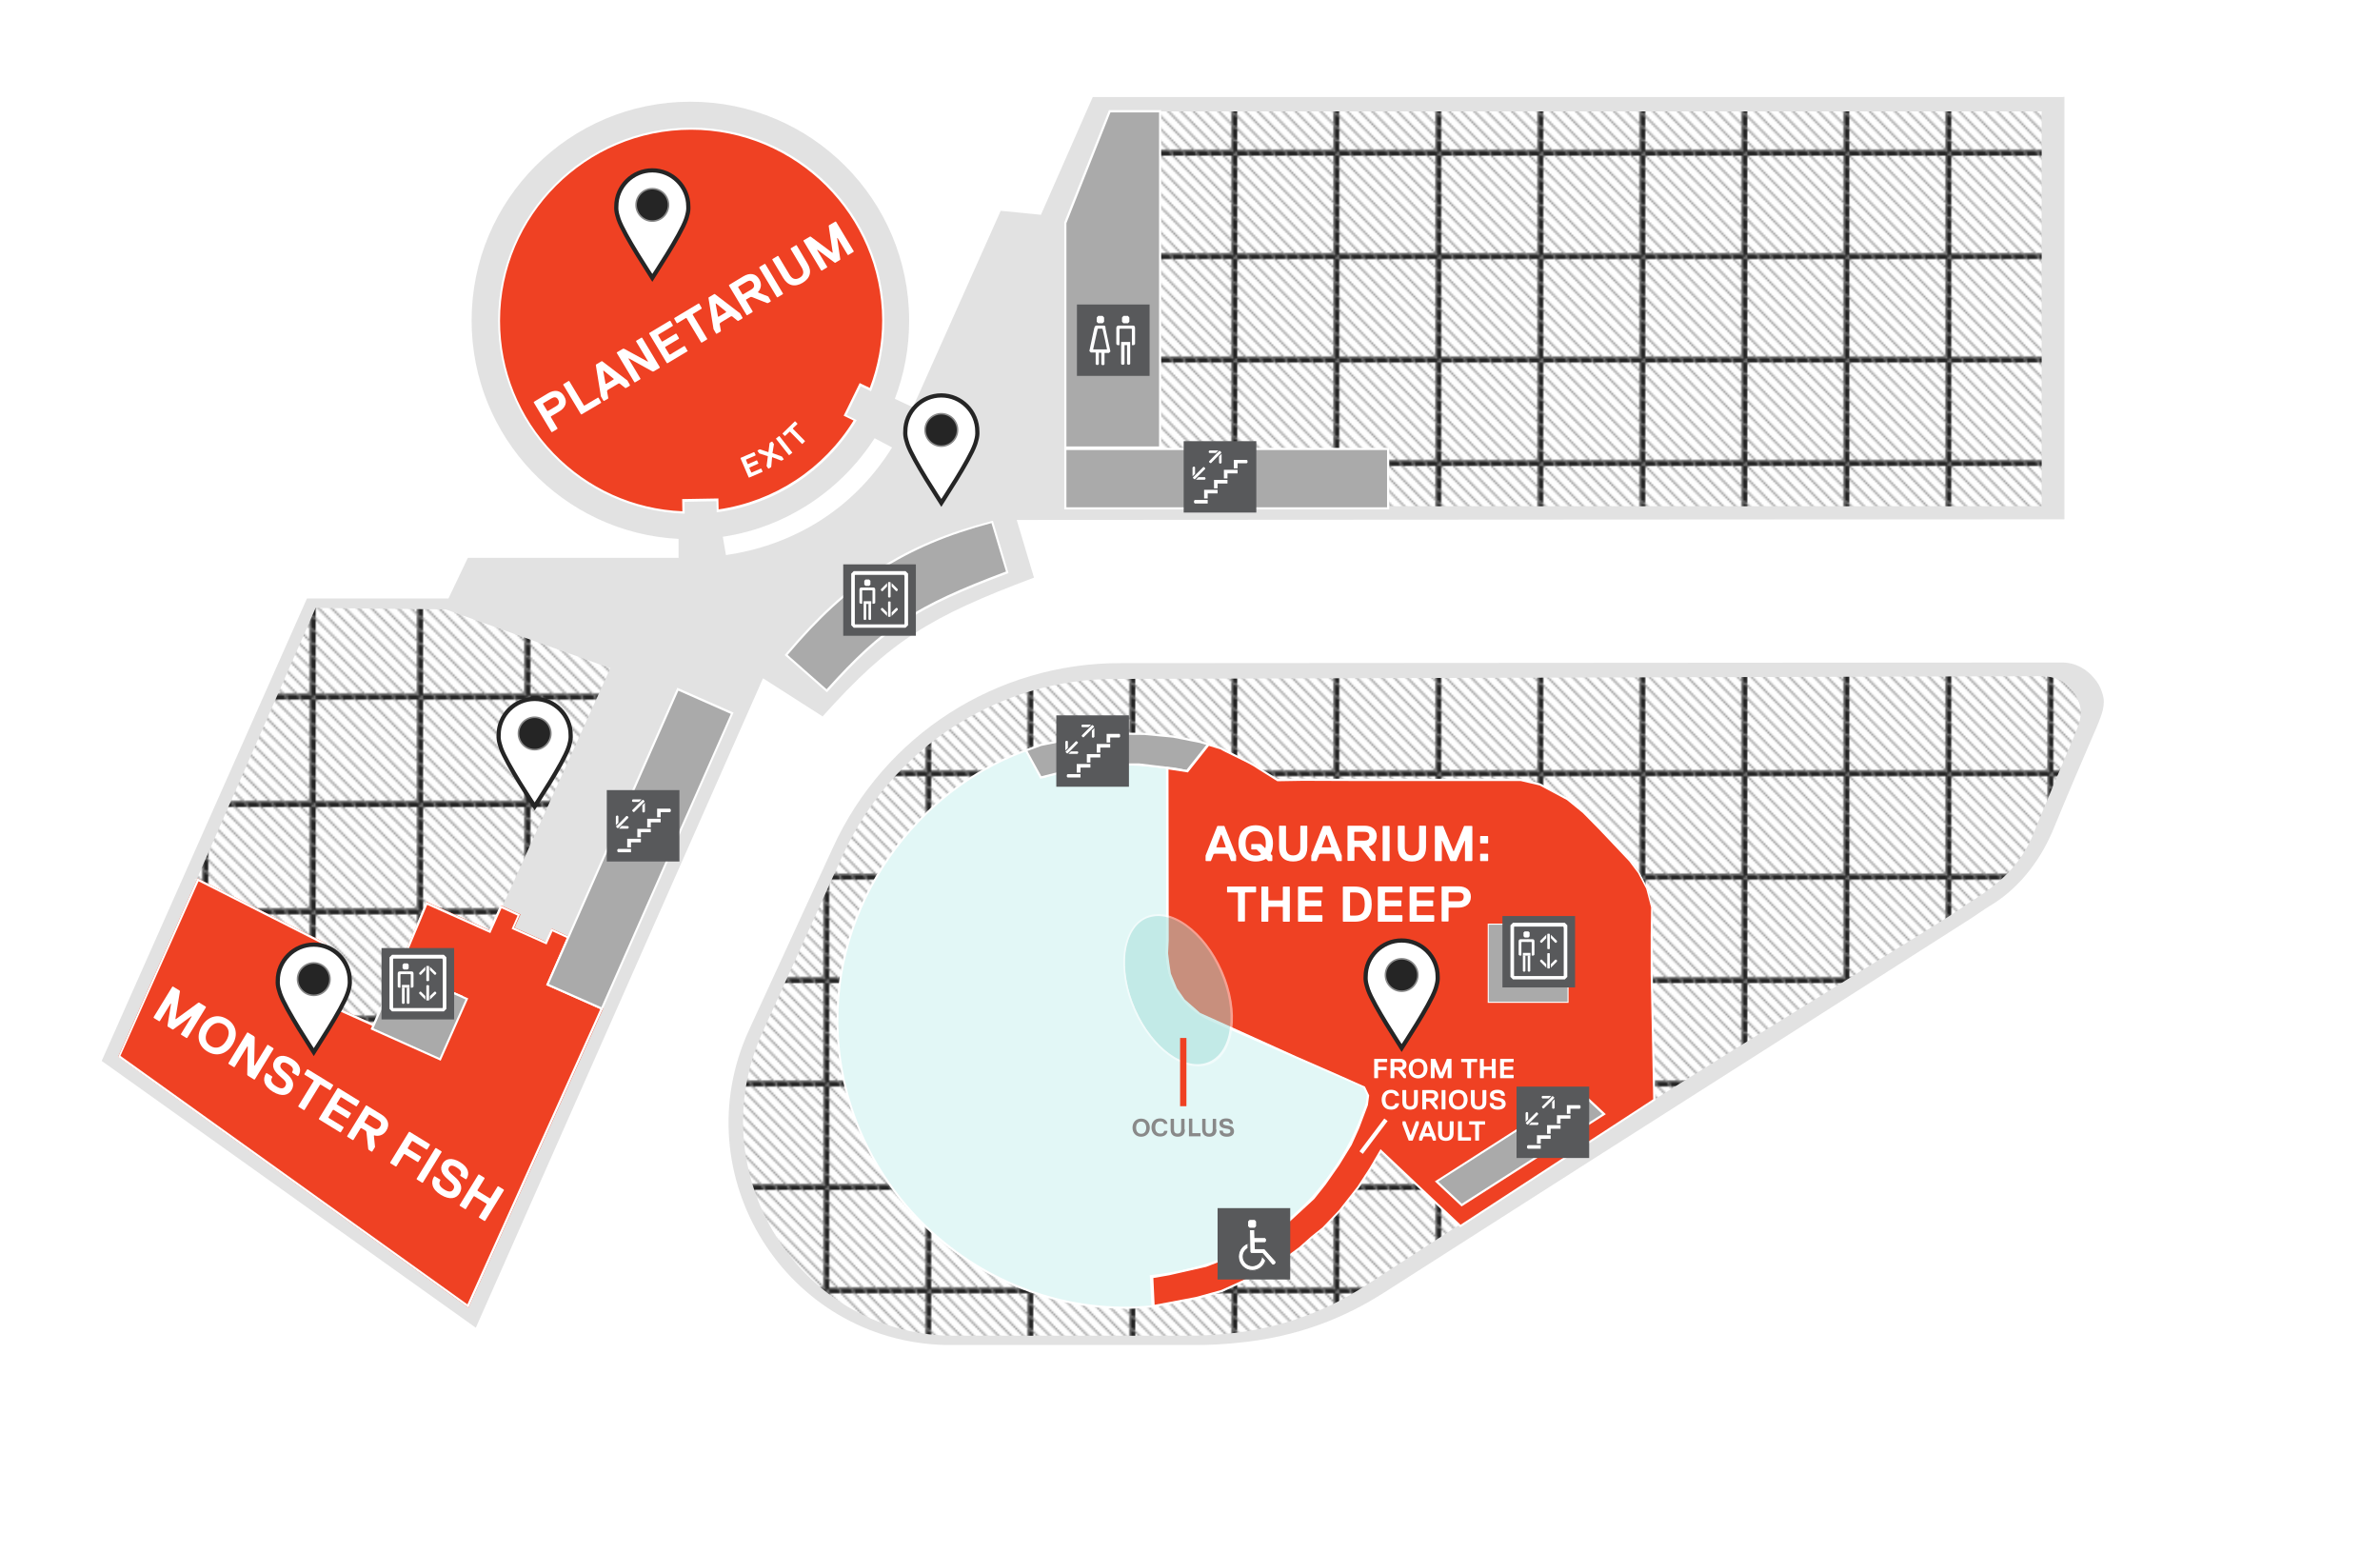 <?xml version="1.0" encoding="UTF-8" standalone="no"?>
<!-- Generator: Adobe Illustrator 19.2.1, SVG Export Plug-In . SVG Version: 6.00 Build 0)  -->

<svg
   xmlns:dc="http://purl.org/dc/elements/1.1/"
   xmlns:cc="http://creativecommons.org/ns#"
   xmlns:rdf="http://www.w3.org/1999/02/22-rdf-syntax-ns#"
   xmlns:svg="http://www.w3.org/2000/svg"
   xmlns="http://www.w3.org/2000/svg"
   xmlns:xlink="http://www.w3.org/1999/xlink"
   xmlns:sodipodi="http://sodipodi.sourceforge.net/DTD/sodipodi-0.dtd"
   xmlns:inkscape="http://www.inkscape.org/namespaces/inkscape"
   version="1.1"
   id="FLAT"
   x="0px"
   y="0px"
   viewBox="0 0 1130.4 737.3"
   style="enable-background:new 0 0 1130.4 737.3;"
   xml:space="preserve"
   inkscape:version="0.91 r13725"
   sodipodi:docname="level2.svg"><defs
     id="defs15262"><pattern
       id="SVGID_1_"
       xlink:href="#New_Pattern_Swatch_1"
       patternTransform="matrix(0.95,0,0,0.963,-309.347,-272.384)" /><pattern
       id="SVGID_3_"
       xlink:href="#New_Pattern_Swatch_1"
       patternTransform="matrix(0.95 0 0 0.963 -309.347 -272.384)" /></defs><sodipodi:namedview
     pagecolor="#ffffff"
     bordercolor="#666666"
     borderopacity="1"
     objecttolerance="10"
     gridtolerance="10"
     guidetolerance="10"
     inkscape:pageopacity="0"
     inkscape:pageshadow="2"
     inkscape:window-width="2560"
     inkscape:window-height="1327"
     id="namedview15260"
     showgrid="false"
     inkscape:zoom="5.4188183"
     inkscape:cx="198.0135"
     inkscape:cy="240.36572"
     inkscape:window-x="1327"
     inkscape:window-y="73"
     inkscape:window-maximized="0"
     inkscape:current-layer="FLAT" /><style
     type="text/css"
     id="style14767">
	.st0{fill:none;}
	.st1{fill:none;stroke:#898989;stroke-width:0.75;stroke-miterlimit:10;}
	.st2{fill:#E2E2E2;}
	.st3{fill:url(#SVGID_1_);}
	.st4{fill:url(#SVGID_2_);}
	.st5{fill:url(#SVGID_3_);}
	.st6{fill:#AAAAAA;}
	.st7{fill:#FFFFFF;}
	.st8{fill:#E2F7F6;}
	.st9{fill:#00B7EC;}
	.st10{fill:url(#SVGID_4_);}
	.st11{fill:#58595B;}
	.st12{fill:#898989;}
	.st13{fill:url(#SVGID_5_);}
	.st14{fill:url(#SVGID_6_);}
	.st15{fill:url(#SVGID_7_);}
	.st16{fill:none;stroke:#FFFFFF;stroke-width:1.806;stroke-miterlimit:10;}
	.st17{fill:#EF4123;}
	.st18{opacity:0.5;}
	.st19{fill:#A2DDD7;}
	.st20{fill:url(#SVGID_10_);}
	.st21{fill:url(#SVGID_11_);}
	.st22{fill:url(#SVGID_12_);}
	.st23{fill:#BBADD4;}
	.st24{fill:url(#SVGID_13_);}
	.st25{fill:url(#SVGID_14_);}
	.st26{fill:url(#SVGID_15_);}
	.st27{fill:url(#SVGID_16_);}
	.st28{fill:#6CBF5A;}
	.st29{fill:url(#SVGID_17_);}
	.st30{fill:url(#SVGID_18_);}
	.st31{fill:url(#SVGID_19_);}
	.st32{fill:#F57F32;}
	.st33{fill:url(#SVGID_20_);}
	.st34{fill:#FFCE33;}
	.st35{fill:url(#SVGID_21_);}
	.st36{fill:none;stroke:#FFFFFF;stroke-width:1.876;stroke-miterlimit:10;}
	.st37{fill:url(#SVGID_22_);}
	.st38{fill:url(#SVGID_23_);}
	.st39{fill:url(#SVGID_24_);}
	.st40{fill:url(#SVGID_25_);}
	.st41{fill:url(#SVGID_26_);}
	.st42{fill:url(#SVGID_27_);}
	.st43{fill:url(#SVGID_28_);}
	.st44{fill:url(#SVGID_29_);}
</style><pattern
     x="-1606.8"
     y="-151.4"
     width="50.3"
     height="50.3"
     patternUnits="userSpaceOnUse"
     id="New_Pattern_Swatch_1"
     viewBox="25.4 -75.8 50.3 50.3"
     style="overflow:visible;"><g
       id="g14770"><rect
         x="25.4"
         y="-75.8"
         class="st0"
         width="50.3"
         height="50.3"
         id="rect14772" /><g
         id="g14774"><line
           class="st1"
           x1="50.6"
           y1="-100.9"
           x2="100.9"
           y2="-50.6"
           id="line14776" /><line
           class="st1"
           x1="47.5"
           y1="-97.8"
           x2="97.8"
           y2="-47.5"
           id="line14778" /><line
           class="st1"
           x1="44.3"
           y1="-94.6"
           x2="94.6"
           y2="-44.3"
           id="line14780" /><line
           class="st1"
           x1="41.2"
           y1="-91.5"
           x2="91.5"
           y2="-41.2"
           id="line14782" /><line
           class="st1"
           x1="38"
           y1="-88.3"
           x2="88.3"
           y2="-38"
           id="line14784" /><line
           class="st1"
           x1="34.9"
           y1="-85.2"
           x2="85.2"
           y2="-34.9"
           id="line14786" /><line
           class="st1"
           x1="31.7"
           y1="-82.1"
           x2="82.1"
           y2="-31.7"
           id="line14788" /><line
           class="st1"
           x1="28.6"
           y1="-78.9"
           x2="78.9"
           y2="-28.6"
           id="line14790" /><line
           class="st1"
           x1="25.4"
           y1="-75.8"
           x2="75.8"
           y2="-25.4"
           id="line14792" /><line
           class="st1"
           x1="22.3"
           y1="-72.6"
           x2="72.6"
           y2="-22.3"
           id="line14794" /><line
           class="st1"
           x1="19.1"
           y1="-69.5"
           x2="69.5"
           y2="-19.1"
           id="line14796" /><line
           class="st1"
           x1="16"
           y1="-66.3"
           x2="66.3"
           y2="-16"
           id="line14798" /><line
           class="st1"
           x1="12.8"
           y1="-63.2"
           x2="63.2"
           y2="-12.8"
           id="line14800" /><line
           class="st1"
           x1="9.7"
           y1="-60"
           x2="60"
           y2="-9.7"
           id="line14802" /><line
           class="st1"
           x1="6.6"
           y1="-56.9"
           x2="56.9"
           y2="-6.6"
           id="line14804" /><line
           class="st1"
           x1="3.4"
           y1="-53.7"
           x2="53.7"
           y2="-3.4"
           id="line14806" /><line
           class="st1"
           x1="0.3"
           y1="-50.6"
           x2="50.6"
           y2="-0.3"
           id="line14808" /></g></g></pattern><g
     id="Layer_13" /><g
     id="BACKGROUNDS" /><g
     id="Layer_16" /><g
     id="LEVEL6" /><g
     id="Layer_15" /><g
     id="LEVEL_5" /><g
     id="Layer_14" /><g
     id="LEVEL_4" /><g
     id="LEVEL_3" /><g
     id="Layer_12" /><g
     id="LEVEL_2" /><g
     id="LEVEL_1_1_" /><g
     id="ICONS" /><path
     class="st2"
     d="m 980,46.1 -42.3,0 -213.2,0 -65.2,0 -140.3,0 -24.6,55.9 -19.1,-1.9 -37.8,84.6 c -1.5,3.3 -2.8,6.3 -3.9,8.7 l -8.6,-4 c 4.4,-11.5 6.8,-23.9 6.8,-36.9 0,0 0,0 0,-0.1 0,-0.1 0,-0.2 0,-0.2 C 431.8,94.8 385.3,48.3 327.9,48.3 270.5,48.3 224,94.8 224,152.2 c 0,55.5 43.5,100.9 98.3,103.7 l 0,9 -100.1,0 -9.2,19.3 -67.2,0 -0.1,0.2 -97.4,219.4 177.7,126.7 136.4,-308.4 28.3,18.1 c 32.3,-36 50.8,-47.3 100.4,-65.9 l -8.2,-27.4 497.2,-0.3 0.4,0 0,-133.6 0,-67 0,0 -0.5,0 z m -635.2,217.5 -1.5,-8.7 c 30.2,-4.5 56.2,-22.1 72.1,-46.8 l 8.3,4.4 C 404,244 374.2,259.3 344.8,263.6 Z"
     id="path14826"
     inkscape:connector-curvature="0"
     style="fill:#e2e2e2" /><path
     class="st2"
     d="m 998.3,328.5 c -0.7,-2.2 -1.9,-4.3 -3.4,-6.1 -3.4,-4.3 -8.7,-7.8 -15.6,-7.8 l -447.2,0.3 c -58.7,-0.1 -112,34.1 -136.4,87.4 L 355.8,489 c -31.8,69.2 17.8,148 93.4,149.7 0.5,0 1,0 1.5,0 0.4,0 0.7,0 1.1,0 l 0.3,0 c 0,0 0.1,0 0.1,0 0.6,0 1.4,0 2.4,0 l 113.6,0 c 6.2,0 12.2,-0.3 18.2,-0.9 30.6,-2.7 53.1,-12.6 71,-24 2.9,-1.9 45.5,-29 97.1,-62 73.8,-47 164.4,-104.6 176.2,-112.2 4.3,-2.7 8.3,-5.3 12,-7.9 2.1,-1.3 3.4,-2.2 4,-2.5 13.4,-8.5 23.3,-22.1 29.1,-36.7 3,-7.6 18.3,-43.4 20.1,-47.4 0.6,-1.4 1.2,-2.9 1.7,-4.3 1,-2.7 1.6,-4.8 1.6,-7.5 0.1,-1.3 -0.3,-3 -0.9,-4.8 z"
     id="path14828"
     inkscape:connector-curvature="0"
     style="fill:#e2e2e2" /><path
     class="st3"
     d="m 987.4,333.5 c -0.7,-2.1 -1.8,-4.1 -3.2,-5.9 -3.2,-4.1 -8.2,-6.5 -14.9,-6.5 l -439.6,1.3 C 474,322.3 423.4,355.2 400.1,406.5 l -37.9,83.6 c -30.2,66.7 16.9,142.5 88.7,144.2 0.5,0 0.9,0 1.4,0 0.3,0 0.7,0 1,0 l 0.3,0 c 0,0 0,0 0.1,0 0.6,0 1.4,0 2.3,0 l 108,0 c 5.9,0 11.6,-0.3 17.3,-0.8 29.1,-2.6 50.4,-12.1 67.4,-23.1 2.8,-1.8 43.2,-28 92.2,-59.7 70.1,-45.2 171,-106.7 182.3,-114 4.1,-2.6 7.9,-5.1 11.4,-7.6 2,-1.3 3.2,-2.1 3.8,-2.4 12.7,-8.2 22.1,-17.3 27.6,-31.3 2.9,-7.4 17.4,-41.8 19.1,-45.7 0.6,-1.4 1.1,-2.8 1.6,-4.1 1,-2.6 1.6,-4.6 1.6,-7.3 0,-1.5 -0.3,-3.1 -0.9,-4.8 z m -242.9,142.2 -37.4,0 0,-36.6 37.4,0 0,36.6 z"
     id="path14831"
     inkscape:connector-curvature="0"
     style="fill:url(#SVGID_1_)" /><g
     id="g14833"><pattern
       id="SVGID_2_"
       xlink:href="#New_Pattern_Swatch_1"
       patternTransform="matrix(1 0 0 1 21.739 23.61)" /><polygon
       class="st4"
       points="203,429.8 233,442.9 289.9,317.3 211.7,289.4 149.9,288.7 93.4,417.6 92.4,417.6 153.5,448.4 143.7,472.3 177.7,487.4 "
       id="polygon14836"
       style="fill:url(#SVGID_2_)" /></g><polygon
     class="st5"
     points="659.3,213.3 550.3,213.3 551,52.9 969.7,52.9 969.7,240.4 659.3,240.4 "
     id="polygon14839"
     style="fill:url(#SVGID_3_)" /><g
     id="g14851"><path
       class="st8"
       d="m 653.4,509.8 -4.4,-1.1 -0.9,7.5 c 0,0 -66.3,-28.8 -73.1,-31.9 -11,-5.1 -20.7,-15.5 -20.7,-31.9 l 0.2,-81.8 8,1.9 1.9,-6 c -0.1,0 -0.4,-0.1 -0.4,-0.1 -18.7,-4.3 -44.9,-5.8 -68.3,2.5 l -4.6,-13.7 c -49.8,16 -93.3,66.8 -93.3,129.4 0,80.5 71,143.7 149.7,135.8 L 546.7,606 c 57.4,-6 94.4,-44.3 106.7,-96.2 z"
       id="path14853"
       inkscape:connector-curvature="0"
       style="fill:#e2f7f6" /><path
       class="st7"
       d="m 534.4,621.5 c -33.5,0 -66.3,-12.7 -91.8,-35.7 -28.8,-26.1 -45.3,-63 -45.3,-101.3 0,-29.8 9.7,-58.3 28.1,-82.5 17,-22.4 40.3,-39.3 65.6,-47.4 l 0.5,-0.2 4.6,13.7 c 28.3,-9.8 57.1,-4.9 68.1,-2.3 l 0.9,0.2 -2.3,6.9 -7.8,-1.8 -0.2,81.2 c 0,14 7.4,25.5 20.4,31.5 6.4,2.9 65.7,28.7 72.4,31.6 l 0.9,-7.4 5.4,1.4 -0.1,0.5 c -6.2,26.3 -18.9,49 -36.6,65.6 -18.8,17.6 -42.4,28 -70.1,30.9 l 0.8,14.4 -0.5,0 c -4.3,0.5 -8.7,0.7 -13,0.7 z M 490.7,355.7 c -24.9,8.1 -47.8,24.7 -64.6,46.9 -18.2,24 -27.9,52.3 -27.9,81.9 0,38 16.4,74.7 45,100.5 28.5,25.8 66.3,38.5 103.7,34.9 l -0.8,-14.4 0.5,0 c 27.8,-2.9 51.3,-13.2 70,-30.7 17.4,-16.3 29.9,-38.6 36.2,-64.6 l -3.4,-0.8 -0.9,7.6 -0.6,-0.3 c -0.7,-0.3 -66.4,-28.8 -73.1,-31.9 -13.3,-6.1 -21,-17.9 -21,-32.4 l 0.2,-82.4 8.1,1.9 1.6,-5 c -11.2,-2.6 -39.8,-7.4 -67.9,2.5 l -0.5,0.2 -4.6,-13.9 z"
       id="path14855"
       inkscape:connector-curvature="0"
       style="fill:#ffffff" /></g><g
     id="g14857"><polygon
       class="st6"
       points="518.6,349.3 509.7,350.6 501.7,352.3 494.6,353.6 487.3,356.4 494.3,369.2 515.2,364.1 525.3,363 541,363 558.5,365.2 564,366.3 574.1,353.6 570,352.4 557.4,349.9 543.7,348.5 530,348.4 "
       id="polygon14859"
       style="fill:#aaaaaa" /><path
       class="st7"
       d="m 494.1,369.8 -7.5,-13.7 7.8,-2.9 7.2,-1.4 8,-1.7 8.9,-1.3 11.5,-0.9 13.8,0.1 13.7,1.3 12.7,2.5 4.8,1.5 -10.7,13.5 -5.9,-1.2 -17.4,-2.1 -15.6,0 -10.1,1 -21.2,5.3 z m -6.1,-13.2 6.6,12 20.5,-5.1 10.2,-1 15.7,0 17.5,2.1 5.3,1.1 9.4,-11.9 -3.4,-1 -12.6,-2.5 -13.6,-1.3 -13.7,-0.1 -11.4,0.9 -8.8,1.3 -8,1.7 -7.1,1.4 -6.6,2.4 z"
       id="path14861"
       inkscape:connector-curvature="0"
       style="fill:#ffffff" /></g><g
     id="g14863"><path
       class="st17"
       d="m 784.5,451.6 0,-7.6 0.2,-13.1 -2.3,-9 -3.9,-7.6 -4.3,-5.6 -7.1,-7.6 -7.3,-7.7 -7.7,-7.8 -7.5,-6.2 -13.1,-7 -9.1,-2.2 -76.6,0 -27,-0.1 -11.9,0.2 -9.6,-6 c 0,0 -0.6,-0.9 -9.1,-4.9 -8.4,-4.1 -8.2,-4.1 -8.2,-4.1 l -5.9,-1.8 -10.1,12.8 -9.4,-1.5 0.1,81.7 -0.3,6.1 0.5,4.3 0.9,5.4 2.9,7.1 3.8,5.4 7.4,6.5 45.5,20.5 13.5,5.9 7.3,3.2 11.9,5.3 1.8,3.9 -0.6,4.3 -4.1,10.9 -3.6,7.9 -5.9,9.6 -6.5,9.3 -5.3,6.8 -12.7,11.8 -6.9,5.2 -10.7,6.3 -11.7,5.4 -9.1,3.5 -17.5,4 -8,1.4 0.6,13.7 20.2,-3.8 12,-3.3 9,-4.1 9.2,-4.2 6.7,-3.9 6.7,-4.3 5.7,-4.1 5.6,-5.1 5.5,-4.4 7.8,-8.2 8.8,-11.1 5.8,-8.9 4.9,-8.4 37.9,35.7 92.1,-60 -1.2,-59.1 -0.1,-11.4 z m -40,24.1 -37.4,0 0,-36.6 37.4,0 0,36.6 z"
       id="path14865"
       inkscape:connector-curvature="0"
       style="fill:#ef4123" /><path
       class="st7"
       d="m 547.4,620.8 -0.7,-14.7 8.4,-1.5 17.5,-4 9,-3.5 11.7,-5.4 10.6,-6.3 6.8,-5.2 12.7,-11.7 5.3,-6.7 6.5,-9.3 5.8,-9.6 3.6,-7.9 4.1,-10.8 0.5,-4.1 -1.7,-3.6 -11.7,-5.3 -20.8,-9.1 -45.6,-20.6 -7.5,-6.6 -3.9,-5.5 -3,-7.2 -0.9,-5.4 -0.5,-4.3 0.3,-6.2 -0.1,-82.2 9.7,1.5 10.1,-12.7 6.7,2.1 0,0.1 c 0.6,0.3 2.3,1.2 7.8,3.9 7.1,3.4 8.8,4.6 9.2,5 l 9.5,5.9 11.8,-0.2 27,0.1 76.6,0 9.3,2.2 13.1,7 7.6,6.2 7.7,7.9 7.3,7.7 7.1,7.6 4.3,5.7 4,7.8 2.3,9 0.1,13.1 0,19 1.2,59.4 -0.2,0.2 -92.4,60.2 -37.7,-35.6 -4.6,7.8 -5.8,9 -8.8,11.1 -7.9,8.3 -5.5,4.4 -5.6,5.1 -5.7,4.1 -6.8,4.4 -6.7,3.9 -18.2,8.3 -12.1,3.4 -20.8,3.8 z m 0.4,-13.9 0.6,12.7 19.6,-3.7 12,-3.3 18.1,-8.2 6.7,-3.8 6.7,-4.3 5.6,-4.1 5.6,-5 5.5,-4.4 7.8,-8.2 8.7,-11.1 5.8,-8.9 5.2,-8.9 38,35.9 91.5,-59.6 -1.2,-59 0,-19 0.2,-13.1 -2.3,-8.8 -3.9,-7.5 -4.2,-5.6 -7.1,-7.5 -7.3,-7.7 -7.7,-7.8 -7.5,-6.1 -12.9,-6.9 -9,-2.1 -76.5,0 -27,-0.1 -12.1,0.2 -9.9,-6.2 c 0,0 -1,-1 -8.9,-4.8 -5.4,-2.6 -7.4,-3.6 -8.1,-4.1 l -5.6,-1.7 -10,12.6 -9.2,-1.4 0.1,81.1 -0.3,6.2 0.5,4.2 0.8,5.4 2.9,7 3.7,5.3 7.3,6.4 45.4,20.5 20.8,9.1 12.1,5.4 2,4.2 -0.6,4.6 -4.1,10.9 -3.6,8 -5.9,9.6 -6.5,9.3 -5.4,6.8 -12.8,11.8 -6.9,5.2 -10.7,6.3 -11.8,5.4 -9.1,3.5 -17.6,4 -7.5,1.3 z M 745,476.2 l -38.4,0 0,-37.6 38.4,0 0,37.6 z m -37.4,-1 36.4,0 0,-35.6 -36.4,0 0,35.6 z"
       id="path14867"
       inkscape:connector-curvature="0"
       style="fill:#ffffff" /></g><g
     class="st18"
     id="g14869"
     style="opacity:0.5"><ellipse
       transform="matrix(0.916,-0.402,0.402,0.916,-141.747,264.305)"
       class="st19"
       cx="559.5"
       cy="470.2"
       rx="22.5"
       ry="37.7"
       id="ellipse14871"
       style="fill:#a2ddd7" /><path
       class="st7"
       d="m 569,506.4 c -10.8,0 -23.4,-10.7 -30.5,-26.9 -4.1,-9.3 -5.7,-19 -4.7,-27.3 1.1,-8.4 4.8,-14.4 10.4,-16.9 5.7,-2.5 12.6,-1.2 19.5,3.8 6.8,4.9 12.8,12.7 16.9,22 8.5,19.3 5.9,39.1 -5.7,44.2 -1.9,0.7 -3.9,1.1 -5.9,1.1 z M 550.1,435 c -2,0 -3.8,0.4 -5.6,1.1 -5.3,2.3 -8.8,8.1 -9.9,16.1 -1,8.1 0.6,17.7 4.6,26.8 8.2,18.8 24,30.1 35.1,25.2 11.1,-4.9 13.5,-24.1 5.2,-42.9 l 0,0 c -4,-9.1 -9.9,-16.8 -16.6,-21.6 -4.2,-3 -8.7,-4.7 -12.8,-4.7 z"
       id="path14873"
       inkscape:connector-curvature="0"
       style="fill:#ffffff" /></g><g
     id="g14875"><polygon
       class="st6"
       points="761.8,529 694.2,572.3 682.3,561.1 749.9,517.8 "
       id="polygon14877"
       style="fill:#aaaaaa" /><path
       class="st7"
       d="M 694.2,572.9 681.5,561 750,517.2 l 12.7,11.9 -68.5,43.8 z m -11.1,-11.8 11.2,10.5 66.7,-42.6 -11.2,-10.5 -66.7,42.6 z"
       id="path14879"
       inkscape:connector-curvature="0"
       style="fill:#ffffff" /></g><g
     id="g14881"><polygon
       class="st6"
       points="551,52.9 527.1,52.9 506,105.9 506,212.5 551,212.5 "
       id="polygon14883"
       style="fill:#aaaaaa" /><path
       class="st7"
       d="m 551.5,213 -46,0 0,-107.4 21.2,-53.3 24.8,0 0,160.7 z m -45,-1 44,0 0,-158.6 -23.1,0 -20.9,52.6 0,106 z"
       id="path14885"
       inkscape:connector-curvature="0"
       style="fill:#ffffff" /></g><g
     id="g14887"><rect
       x="506"
       y="213.3"
       class="st6"
       width="153.3"
       height="28.2"
       id="rect14889"
       style="fill:#aaaaaa" /><path
       class="st7"
       d="m 659.8,241.9 -154.3,0 0,-29.2 154.3,0 0,29.2 z m -153.3,-1 152.3,0 0,-27.2 -152.3,0 0,27.2 z"
       id="path14891"
       inkscape:connector-curvature="0"
       style="fill:#ffffff" /></g><g
     id="g14893"><path
       class="st17"
       d="m 401.4,197.3 7.1,-14.6 4.8,2.4 c 3.9,-10.2 6.1,-21.2 6.1,-32.8 0,-50.4 -40.8,-91.2 -91.2,-91.2 -50.4,0 -91.2,40.8 -91.2,91.2 0,49.2 38.9,89.2 87.6,91.1 l -0.1,-5.8 16.2,-0.3 0.1,5.3 c 27.7,-3.8 51.4,-20.1 65.3,-42.9 l -4.7,-2.4 z"
       id="path14895"
       inkscape:connector-curvature="0"
       style="fill:#ef4123" /><path
       class="st7"
       d="m 325.2,243.9 -0.5,0 c -23.7,-0.9 -45.9,-10.8 -62.4,-28 -16.6,-17.2 -25.7,-39.8 -25.7,-63.6 0,-50.5 41.1,-91.7 91.7,-91.7 50.6,0 91.7,41.1 91.7,91.7 0,11.4 -2.1,22.5 -6.1,33 l -0.2,0.5 -4.9,-2.4 -6.7,13.7 4.8,2.4 -0.3,0.5 c -14.4,23.6 -38.3,39.4 -65.6,43.2 l -0.6,0.1 -0.1,-5.3 -15.2,0.3 0.1,5.6 z m 3,-182.3 c -50,0 -90.7,40.7 -90.7,90.7 0,23.6 9,45.9 25.4,62.9 16.2,16.8 37.9,26.6 61.2,27.6 l -0.1,-5.8 17.2,-0.3 0.1,5.2 c 26.6,-3.9 49.9,-19.2 64.1,-42.2 l -4.7,-2.3 7.6,-15.5 4.8,2.3 C 417,173.9 419,163.1 419,152.1 418.9,102.3 378.2,61.6 328.2,61.6 Z"
       id="path14897"
       inkscape:connector-curvature="0"
       style="fill:#ffffff" /></g><g
     id="g14899"><polygon
       class="st17"
       points="244.4,440.5 247.2,434.2 237.8,429.9 232.5,441.7 202.5,428.2 189,460.4 218.7,473.4 207.1,499.5 145.1,471.8 154.9,448 93.8,417.1 56.1,501.8 222.5,621 286.6,478.7 260.8,467.3 270.6,444.9 261.9,440.9 259.2,447.1 "
       id="polygon14901"
       style="fill:#ef4123" /><path
       class="st7"
       d="m 94.3,418.5 59.3,30 -9.4,23 -0.4,0.9 0.9,0.4 62,27.7 0.9,0.4 0.4,-0.9 11.6,-26.1 0.4,-0.9 -0.9,-0.4 -28.9,-12.6 12.7,-30.3 29.1,13 0.9,0.4 0.4,-0.9 4.9,-10.9 7.6,3.5 -2.4,5.4 -0.4,0.9 0.9,0.4 14.8,6.6 0.9,0.4 0.4,-0.9 2.4,-5.3 6.8,3.1 -9.4,21.5 -0.4,0.9 0.9,0.4 24.8,11 L 222,619.4 57.2,501.4 94.3,418.5 m -0.5,-1.4 -37.7,84.8 166.4,119.1 64,-142.3 -25.8,-11.4 9.8,-22.4 -8.7,-4 -2.8,6.2 -14.8,-6.6 2.8,-6.3 -9.4,-4.3 -5.3,11.8 -30,-13.5 -13.3,32.2 29.8,13 -11.6,26.1 -62,-27.7 9.7,-23.8 -61.1,-30.9 0,0 z"
       id="path14903"
       inkscape:connector-curvature="0"
       style="fill:#ffffff" /></g><g
     id="g14905"><polygon
       class="st6"
       points="221.8,474.4 189.1,460 176.7,488.5 209,503 "
       id="polygon14907"
       style="fill:#aaaaaa" /><path
       class="st7"
       d="m 209.3,503.7 -33.3,-14.9 12.8,-29.4 33.6,14.7 -13.1,29.6 z m -31.9,-15.4 31.4,14.1 12.3,-27.8 -31.7,-13.9 -12,27.6 z"
       id="path14909"
       inkscape:connector-curvature="0"
       style="fill:#ffffff" /></g><rect
     x="707.1"
     y="439.1"
     class="st6"
     width="37.4"
     height="36.6"
     id="rect14911"
     style="fill:#aaaaaa" /><g
     id="g14913"><rect
       x="227.2"
       y="389"
       transform="matrix(0.404,-0.915,0.915,0.404,-187.59,518.339)"
       class="st6"
       width="153.3"
       height="28.2"
       id="rect14915"
       style="fill:#aaaaaa" /><path
       class="st7"
       d="m 286.1,479.6 -26.7,-11.8 62.3,-141.2 26.7,11.8 -62.3,141.2 z m -25.4,-12.3 24.9,11 61.5,-139.3 -24.9,-11 -61.5,139.3 z"
       id="path14917"
       inkscape:connector-curvature="0"
       style="fill:#ffffff" /></g><g
     id="g14919"><path
       class="st6"
       d="m 392.7,328 c 27.6,-30.8 43.3,-40.4 85.7,-56.3 l -7.2,-23.9 c -44.5,11.5 -71.3,31.6 -97.8,63.2 l 19.3,17 z"
       id="path14921"
       inkscape:connector-curvature="0"
       style="fill:#aaaaaa" /><path
       class="st7"
       d="m 392.7,328.7 -20,-17.6 0.3,-0.4 c 29.2,-34.9 56.7,-52.6 98.1,-63.3 l 0.5,-0.1 7.4,24.8 -0.4,0.2 c -43.5,16.3 -58.7,26.2 -85.5,56.1 l -0.4,0.3 z m -18.6,-17.7 18.5,16.3 c 26.7,-29.7 42,-39.7 85.2,-55.9 l -6.9,-23 c -40.8,10.8 -68,28.3 -96.8,62.6 z"
       id="path14923"
       inkscape:connector-curvature="0"
       style="fill:#ffffff" /></g><rect
     x="562.2"
     y="209.5"
     class="st11"
     width="34.5"
     height="33.9"
     id="rect14925"
     style="fill:#58595b" /><g
     id="g14927"><polygon
       class="st7"
       points="568.6,226.5 572.4,222.7 572.4,222.3 571.9,221.8 571.5,221.8 567.7,225.6 566.6,226.7 566.6,227 567.2,227.5 567.5,227.6 "
       id="polygon14929"
       style="fill:#ffffff" /><polygon
       class="st7"
       points="567.3,221.6 566.8,221.6 566.4,222 566.4,226.2 566.4,226.2 567.6,225 567.6,221.9 "
       id="polygon14931"
       style="fill:#ffffff" /><polygon
       class="st7"
       points="572.5,226.9 572.6,227.4 572.2,227.8 568,227.8 568,227.8 569.2,226.6 572.3,226.6 "
       id="polygon14933"
       style="fill:#ffffff" /><polygon
       class="st7"
       points="587.8,224.8 587.8,223.1 581.3,223.1 581.3,227.2 583,227.2 583,224.8 "
       id="polygon14935"
       style="fill:#ffffff" /><polygon
       class="st7"
       points="583,229.6 583,227.9 576.6,227.9 576.6,231.9 578.3,231.9 578.3,229.6 "
       id="polygon14937"
       style="fill:#ffffff" /><polygon
       class="st7"
       points="567.5,239.1 573.6,239.1 573.6,237.4 567.5,237.4 567.1,237.8 567.1,238.7 "
       id="polygon14939"
       style="fill:#ffffff" /><polygon
       class="st7"
       points="578.3,234.3 578.3,232.6 571.9,232.6 571.9,236.7 573.6,236.7 573.6,234.3 "
       id="polygon14941"
       style="fill:#ffffff" /><polygon
       class="st7"
       points="587.8,220 592.1,220 592.5,219.7 592.5,218.7 592.1,218.4 586,218.4 586,222.4 587.8,222.4 "
       id="polygon14943"
       style="fill:#ffffff" /><polygon
       class="st7"
       points="578,215.2 574.3,219 574.2,219.4 574.8,219.9 575.2,219.9 578.9,216.1 580.1,215 580,214.7 579.5,214.2 579.2,214.1 "
       id="polygon14945"
       style="fill:#ffffff" /><polygon
       class="st7"
       points="579.3,220.1 579.9,220.1 580.2,219.7 580.2,215.5 580.2,215.5 579,216.7 579,219.8 "
       id="polygon14947"
       style="fill:#ffffff" /><polygon
       class="st7"
       points="574.1,214.8 574.1,214.3 574.5,213.9 578.6,213.9 578.7,213.9 577.5,215.1 574.4,215.1 "
       id="polygon14949"
       style="fill:#ffffff" /></g><rect
     x="288.2"
     y="375.2"
     class="st11"
     width="34.5"
     height="33.9"
     id="rect14951"
     style="fill:#58595b" /><g
     id="g14953"><polygon
       class="st7"
       points="294.7,392.2 298.4,388.4 298.5,388 297.9,387.5 297.5,387.5 293.8,391.3 292.6,392.4 292.7,392.7 293.2,393.2 293.5,393.3 "
       id="polygon14955"
       style="fill:#ffffff" /><polygon
       class="st7"
       points="293.4,387.3 292.9,387.3 292.5,387.7 292.5,391.9 292.5,391.9 293.7,390.7 293.7,387.6 "
       id="polygon14957"
       style="fill:#ffffff" /><polygon
       class="st7"
       points="298.6,392.6 298.6,393.1 298.2,393.5 294.1,393.5 294.1,393.4 295.2,392.2 298.3,392.3 "
       id="polygon14959"
       style="fill:#ffffff" /><polygon
       class="st7"
       points="313.8,390.5 313.8,388.8 307.4,388.8 307.4,392.9 309.1,392.9 309.1,390.5 "
       id="polygon14961"
       style="fill:#ffffff" /><polygon
       class="st7"
       points="309.1,395.2 309.1,393.6 302.7,393.6 302.7,397.6 304.4,397.6 304.4,395.2 "
       id="polygon14963"
       style="fill:#ffffff" /><polygon
       class="st7"
       points="293.6,404.7 299.7,404.7 299.7,403.1 293.6,403.1 293.2,403.5 293.2,404.3 "
       id="polygon14965"
       style="fill:#ffffff" /><polygon
       class="st7"
       points="304.4,400 304.4,398.3 297.9,398.3 297.9,402.4 299.7,402.4 299.7,400 "
       id="polygon14967"
       style="fill:#ffffff" /><polygon
       class="st7"
       points="313.8,385.7 318.2,385.7 318.6,385.3 318.6,384.4 318.2,384 312.1,384 312.1,388.1 313.8,388.1 "
       id="polygon14969"
       style="fill:#ffffff" /><polygon
       class="st7"
       points="304.1,380.9 300.3,384.7 300.3,385.1 300.8,385.6 301.2,385.6 305,381.8 306.1,380.7 306.1,380.4 305.6,379.9 305.3,379.8 "
       id="polygon14971"
       style="fill:#ffffff" /><polygon
       class="st7"
       points="305.4,385.8 305.9,385.8 306.3,385.4 306.3,381.2 306.3,381.2 305.1,382.4 305.1,385.5 "
       id="polygon14973"
       style="fill:#ffffff" /><polygon
       class="st7"
       points="300.2,380.5 300.2,380 300.5,379.6 304.7,379.6 304.7,379.6 303.5,380.8 300.5,380.8 "
       id="polygon14975"
       style="fill:#ffffff" /></g><g
     id="g3614"
     transform="translate(21.492,4.2242425e-7)"><rect
       style="fill:#58595b"
       id="rect14977"
       height="33.9"
       width="34.5"
       class="st11"
       y="516"
       x="698.8" /><g
       id="g14979"><polygon
         style="fill:#ffffff"
         id="polygon14981"
         points="709.1,528.8 708.5,528.2 708.1,528.3 704.4,532 703.2,533.2 703.3,533.5 703.8,534 704.1,534.1 705.3,532.9 709,529.2 "
         class="st7" /><polygon
         style="fill:#ffffff"
         id="polygon14983"
         points="703.1,528.5 703.1,532.6 703.1,532.7 704.3,531.5 704.3,528.4 704,528.1 703.4,528.1 "
         class="st7" /><polygon
         style="fill:#ffffff"
         id="polygon14985"
         points="708.8,534.2 704.7,534.2 704.7,534.2 705.8,533 708.9,533 709.2,533.3 709.2,533.8 "
         class="st7" /><polygon
         style="fill:#ffffff"
         id="polygon14987"
         points="718,529.6 718,533.6 719.7,533.6 719.7,531.2 724.4,531.2 724.4,529.6 "
         class="st7" /><polygon
         style="fill:#ffffff"
         id="polygon14989"
         points="713.3,534.3 713.3,538.4 715,538.4 715,536 719.7,536 719.7,534.3 "
         class="st7" /><polygon
         style="fill:#ffffff"
         id="polygon14991"
         points="710.3,543.8 704.2,543.8 703.8,544.2 703.8,545.1 704.2,545.5 710.3,545.5 "
         class="st7" /><polygon
         style="fill:#ffffff"
         id="polygon14993"
         points="708.5,539.1 708.5,543.1 710.3,543.1 710.3,540.8 715,540.8 715,539.1 "
         class="st7" /><polygon
         style="fill:#ffffff"
         id="polygon14995"
         points="729.2,526.1 729.2,525.2 728.8,524.8 722.7,524.8 722.7,528.9 724.4,528.9 724.4,526.5 728.8,526.5 "
         class="st7" /><polygon
         style="fill:#ffffff"
         id="polygon14997"
         points="710.9,525.8 711.4,526.4 711.8,526.3 715.6,522.6 716.7,521.4 716.7,521.1 716.1,520.6 715.8,520.5 714.7,521.7 710.9,525.5 "
         class="st7" /><polygon
         style="fill:#ffffff"
         id="polygon14999"
         points="716.9,526.2 716.9,522 716.9,522 715.7,523.2 715.7,526.2 716,526.5 716.5,526.5 "
         class="st7" /><polygon
         style="fill:#ffffff"
         id="polygon15001"
         points="711.1,520.4 715.3,520.4 715.3,520.4 714.1,521.6 711,521.6 710.8,521.3 710.7,520.8 "
         class="st7" /></g></g><rect
     x="501.7"
     y="339.7"
     class="st11"
     width="34.5"
     height="33.9"
     id="rect15003"
     style="fill:#58595b" /><g
     id="g15005"><polygon
       class="st7"
       points="508.2,356.7 511.9,352.9 512,352.5 511.4,352 511,352 507.3,355.8 506.1,356.9 506.2,357.2 506.7,357.7 507,357.8 "
       id="polygon15007"
       style="fill:#ffffff" /><polygon
       class="st7"
       points="506.9,351.8 506.3,351.8 506,352.2 506,356.4 506,356.4 507.2,355.2 507.2,352.1 "
       id="polygon15009"
       style="fill:#ffffff" /><polygon
       class="st7"
       points="512.1,357.1 512.1,357.6 511.7,358 507.6,358 507.5,357.9 508.7,356.8 511.8,356.8 "
       id="polygon15011"
       style="fill:#ffffff" /><polygon
       class="st7"
       points="527.3,355 527.3,353.3 520.9,353.3 520.9,357.4 522.6,357.4 522.6,355 "
       id="polygon15013"
       style="fill:#ffffff" /><polygon
       class="st7"
       points="522.6,359.7 522.6,358.1 516.2,358.1 516.2,362.1 517.9,362.1 517.9,359.7 "
       id="polygon15015"
       style="fill:#ffffff" /><polygon
       class="st7"
       points="507.1,369.2 513.2,369.2 513.2,367.6 507.1,367.6 506.7,368 506.7,368.9 "
       id="polygon15017"
       style="fill:#ffffff" /><polygon
       class="st7"
       points="517.9,364.5 517.9,362.8 511.4,362.8 511.4,366.9 513.2,366.9 513.2,364.5 "
       id="polygon15019"
       style="fill:#ffffff" /><polygon
       class="st7"
       points="527.3,350.2 531.7,350.2 532,349.8 532,348.9 531.7,348.5 525.6,348.5 525.6,352.6 527.3,352.6 "
       id="polygon15021"
       style="fill:#ffffff" /><polygon
       class="st7"
       points="517.6,345.4 513.8,349.2 513.8,349.6 514.3,350.1 514.7,350.1 518.5,346.3 519.6,345.2 519.6,344.9 519,344.4 518.7,344.3 "
       id="polygon15023"
       style="fill:#ffffff" /><polygon
       class="st7"
       points="518.9,350.3 519.4,350.3 519.8,349.9 519.8,345.7 519.8,345.7 518.6,346.9 518.6,350 "
       id="polygon15025"
       style="fill:#ffffff" /><polygon
       class="st7"
       points="513.7,345 513.6,344.5 514,344.1 518.2,344.1 518.2,344.1 517,345.3 513.9,345.3 "
       id="polygon15027"
       style="fill:#ffffff" /></g><rect
     x="511.5"
     y="144.6"
     class="st11"
     width="34.5"
     height="33.9"
     id="rect15029"
     style="fill:#58595b" /><g
     id="g15031"><polygon
       class="st7"
       points="524.4,151.8 524.4,150.8 523.7,150 521.6,150 520.9,150.8 520.9,151.8 520.9,152.8 521.6,153.5 522.6,153.5 522.6,153.5 523.7,153.5 524.4,152.8 "
       id="polygon15033"
       style="fill:#ffffff" /><path
       class="st7"
       d="m 519.2,165.9 c 0.5,-2.1 1.4,-6.6 2.1,-9.5 0,-0.2 0.2,-0.3 0.3,-0.3 l 1.8,0 c 0.2,0 0.3,0.1 0.3,0.3 0.7,2.9 1.7,7.4 2.1,9.5 l -3.7,0 -2.9,0 z m 5,-11.3 -0.5,0 -2.3,0 -0.5,0 c -0.7,0 -0.9,0.3 -1.2,1.3 -0.6,2.6 -2.2,10.5 -2.3,10.8 l 0,0 c 0,0 0,0 0,0 l 0.7,0.7 2.3,0 0,5.5 0.4,0.4 0.7,0 0.4,-0.4 0,-5.4 0.2,0 1,0 0,5.5 0.4,0.4 0.7,0 0.4,-0.4 0,-5.4 2.1,0 0.2,-0.2 0,0 0.5,-0.5 c -0.1,-0.2 -1.7,-8.1 -2.3,-10.8 0,-1.2 -0.2,-1.5 -0.9,-1.5"
       id="path15035"
       inkscape:connector-curvature="0"
       style="fill:#ffffff" /><path
       class="st7"
       d="m 538.1,154.6 -2.4,0 -0.4,0 -4,0 c -0.7,0 -1.1,0.5 -1.1,1.2 l 0,7.6 0.5,0.5 0.7,0 0.3,0 0,-7.5 c 0,-0.1 0.1,-0.3 0.3,-0.3 l 3.3,0 0.4,0 1.6,0 c 0.2,0 0.3,0.1 0.3,0.3 l 0,7.5 0.3,0 0.7,0 0.5,-0.5 0,-7.6 c 0,-0.8 -0.3,-1.2 -1,-1.2"
       id="path15037"
       inkscape:connector-curvature="0"
       style="fill:#ffffff" /><polygon
       class="st7"
       points="536.4,151.8 536.4,150.8 535.7,150 533.6,150 532.9,150.8 532.9,151.8 532.9,152.8 533.6,153.5 534.7,153.5 534.7,153.5 535.7,153.5 536.4,152.8 "
       id="polygon15039"
       style="fill:#ffffff" /><polygon
       class="st7"
       points="533.7,173.2 534.1,172.8 534.1,163.9 535.3,163.9 535.3,172.8 535.7,173.2 536.4,173.2 536.8,172.8 536.8,163.9 536.8,163.9 536.8,162.4 532.5,162.4 532.5,163.9 532.5,163.9 532.5,172.8 532.9,173.2 "
       id="polygon15041"
       style="fill:#ffffff" /></g><rect
     x="400.5"
     y="268"
     class="st11"
     width="34.5"
     height="33.9"
     id="rect15043"
     style="fill:#58595b" /><g
     id="g15045"><polygon
       class="st7"
       points="421.8,278.2 421.8,283.4 422,283.7 422.8,283.7 423,283.4 423,278.2 423,276.6 422.8,276.4 422,276.4 421.8,276.6 "
       id="polygon15047"
       style="fill:#ffffff" /><polygon
       class="st7"
       points="426,280.7 426.4,280.3 426.4,279.8 423.5,276.9 423.5,276.9 423.5,278.5 425.6,280.7 "
       id="polygon15049"
       style="fill:#ffffff" /><polygon
       class="st7"
       points="418.8,280.7 418.4,280.3 418.4,279.8 421.3,276.9 421.3,276.9 421.3,278.5 419.2,280.7 "
       id="polygon15051"
       style="fill:#ffffff" /><polygon
       class="st7"
       points="421.8,291.1 421.8,285.9 422,285.6 422.8,285.6 423,285.9 423,291.1 423,292.7 422.8,292.9 422,292.9 421.8,292.7 "
       id="polygon15053"
       style="fill:#ffffff" /><polygon
       class="st7"
       points="426,288.7 426.4,289 426.4,289.6 423.5,292.5 423.5,292.5 423.5,290.8 425.6,288.7 "
       id="polygon15055"
       style="fill:#ffffff" /><polygon
       class="st7"
       points="418.8,288.7 418.4,289 418.4,289.6 421.3,292.5 421.3,292.5 421.3,290.8 419.2,288.7 "
       id="polygon15057"
       style="fill:#ffffff" /><path
       class="st7"
       d="m 429.6,273.6 0,22.2 0,0.5 c 0,0.1 -0.1,0.2 -0.2,0.2 l -0.4,0 -22.6,0 -0.2,0 c -0.1,0 -0.2,-0.1 -0.2,-0.2 l 0,-0.1 0,-23 c 0,-0.1 0.1,-0.2 0.2,-0.2 l 22.7,0 0.4,0 c 0.1,0 0.2,0.1 0.2,0.2 l 0,0.4 z m 0.5,-2.4 -24.6,0 -1.2,1.2 0,24.5 1.2,1.2 24.6,0 1.2,-1.2 0,-24.5 -1.2,-1.2 z"
       id="path15059"
       inkscape:connector-curvature="0"
       style="fill:#ffffff" /><path
       class="st7"
       d="m 409.3,286.7 -0.6,0 -0.5,-0.4 0,-6.3 c 0,-0.6 0.3,-1 0.9,-1 l 3.6,0 0,1.3 -3,0 c -0.1,0 -0.2,0.1 -0.2,0.2 l 0,6.2 -0.2,0 z"
       id="path15061"
       inkscape:connector-curvature="0"
       style="fill:#ffffff" /><path
       class="st7"
       d="m 414.6,286.7 0.6,0 0.5,-0.4 0,-6.3 c 0,-0.6 -0.3,-1 -0.9,-1 l -2.3,0 0,1.3 1.7,0 c 0.1,0 0.2,0.1 0.2,0.2 l 0,6.2 0.2,0 z"
       id="path15063"
       inkscape:connector-curvature="0"
       style="fill:#ffffff" /><polygon
       class="st7"
       points="410.2,294.1 410.2,286.7 411.4,286.7 411.4,294.1 411.1,294.4 410.5,294.4 "
       id="polygon15065"
       style="fill:#ffffff" /><polygon
       class="st7"
       points="412.5,294.1 412.5,286.7 413.7,286.7 413.7,294.1 413.4,294.4 412.8,294.4 "
       id="polygon15067"
       style="fill:#ffffff" /><polygon
       class="st7"
       points="413.4,275.8 412.8,275.2 411.9,275.2 411.9,275.2 411.1,275.2 410.5,275.8 410.5,276.7 410.5,277.6 411.1,278.2 411.9,278.2 411.9,278.2 412.8,278.2 413.4,277.6 413.4,276.7 "
       id="polygon15069"
       style="fill:#ffffff" /><rect
       x="410.2"
       y="285.5"
       class="st7"
       width="3.6"
       height="1.3"
       id="rect15071"
       style="fill:#ffffff" /></g><rect
     x="713.6"
     y="435"
     class="st11"
     width="34.5"
     height="33.9"
     id="rect15073"
     style="fill:#58595b" /><g
     id="g15075"><polygon
       class="st7"
       points="734.9,445.2 734.9,450.4 735.1,450.7 735.9,450.7 736.1,450.4 736.1,445.2 736.1,443.6 735.9,443.4 735.1,443.4 734.9,443.6 "
       id="polygon15077"
       style="fill:#ffffff" /><polygon
       class="st7"
       points="739.1,447.7 739.5,447.3 739.5,446.8 736.6,443.9 736.6,443.9 736.6,445.5 738.7,447.7 "
       id="polygon15079"
       style="fill:#ffffff" /><polygon
       class="st7"
       points="731.9,447.7 731.5,447.3 731.5,446.8 734.4,443.9 734.4,443.9 734.4,445.5 732.3,447.7 "
       id="polygon15081"
       style="fill:#ffffff" /><polygon
       class="st7"
       points="734.9,458.2 734.9,452.9 735.1,452.6 735.9,452.6 736.1,452.9 736.1,458.2 736.1,459.7 735.9,459.9 735.1,459.9 734.9,459.7 "
       id="polygon15083"
       style="fill:#ffffff" /><polygon
       class="st7"
       points="739.1,455.7 739.5,456 739.5,456.6 736.6,459.5 736.6,459.5 736.6,457.8 738.7,455.7 "
       id="polygon15085"
       style="fill:#ffffff" /><polygon
       class="st7"
       points="731.9,455.7 731.5,456 731.5,456.6 734.4,459.5 734.4,459.5 734.4,457.8 732.3,455.7 "
       id="polygon15087"
       style="fill:#ffffff" /><path
       class="st7"
       d="m 742.7,440.6 0,22.2 0,0.5 c 0,0.1 -0.1,0.2 -0.2,0.2 l -0.4,0 -22.6,0 -0.2,0 c -0.1,0 -0.2,-0.1 -0.2,-0.2 l 0,-0.1 0,-23 c 0,-0.1 0.1,-0.2 0.2,-0.2 l 22.7,0 0.4,0 c 0.1,0 0.2,0.1 0.2,0.2 l 0,0.4 z m 0.5,-2.4 -24.6,0 -1.2,1.2 0,24.5 1.2,1.2 24.6,0 1.2,-1.2 0,-24.5 -1.2,-1.2 z"
       id="path15089"
       inkscape:connector-curvature="0"
       style="fill:#ffffff" /><path
       class="st7"
       d="m 722.4,453.8 -0.6,0 -0.5,-0.4 0,-6.4 c 0,-0.6 0.3,-1 0.9,-1 l 3.6,0 0,1.3 -3,0 c -0.1,0 -0.2,0.1 -0.2,0.2 l 0,6.2 -0.2,0 z"
       id="path15091"
       inkscape:connector-curvature="0"
       style="fill:#ffffff" /><path
       class="st7"
       d="m 727.7,453.8 0.6,0 0.5,-0.4 0,-6.4 c 0,-0.6 -0.3,-1 -0.9,-1 l -2.3,0 0,1.3 1.7,0 c 0.1,0 0.2,0.1 0.2,0.2 l 0,6.2 0.2,0 z"
       id="path15093"
       inkscape:connector-curvature="0"
       style="fill:#ffffff" /><polygon
       class="st7"
       points="723.3,461.1 723.3,453.7 724.5,453.7 724.5,461.1 724.2,461.4 723.6,461.4 "
       id="polygon15095"
       style="fill:#ffffff" /><polygon
       class="st7"
       points="725.6,461.1 725.6,453.7 726.8,453.7 726.8,461.1 726.5,461.4 725.9,461.4 "
       id="polygon15097"
       style="fill:#ffffff" /><polygon
       class="st7"
       points="726.5,442.8 725.9,442.3 725.1,442.3 725.1,442.3 724.2,442.3 723.6,442.8 723.6,443.7 723.6,444.6 724.2,445.2 725.1,445.2 725.1,445.2 725.9,445.2 726.5,444.6 726.5,443.7 "
       id="polygon15099"
       style="fill:#ffffff" /><rect
       x="723.3"
       y="452.5"
       class="st7"
       width="3.6"
       height="1.3"
       id="rect15101"
       style="fill:#ffffff" /></g><rect
     x="181.2"
     y="450.2"
     class="st11"
     width="34.5"
     height="33.9"
     id="rect15103"
     style="fill:#58595b" /><g
     id="g15105"><polygon
       class="st7"
       points="202.5,460.4 202.5,465.7 202.8,465.9 203.5,465.9 203.8,465.7 203.8,460.4 203.8,458.8 203.5,458.7 202.8,458.7 202.5,458.8 "
       id="polygon15107"
       style="fill:#ffffff" /><polygon
       class="st7"
       points="206.8,462.9 207.2,462.5 207.2,462 204.2,459.1 204.2,459.1 204.2,460.7 206.4,462.9 "
       id="polygon15109"
       style="fill:#ffffff" /><polygon
       class="st7"
       points="199.5,462.9 199.1,462.5 199.1,462 202,459.1 202,459.1 202,460.7 199.9,462.9 "
       id="polygon15111"
       style="fill:#ffffff" /><polygon
       class="st7"
       points="202.5,473.4 202.5,468.1 202.8,467.8 203.5,467.8 203.8,468.1 203.8,473.4 203.8,475 203.5,475.1 202.8,475.1 202.5,475 "
       id="polygon15113"
       style="fill:#ffffff" /><polygon
       class="st7"
       points="206.8,470.9 207.2,471.3 207.2,471.8 204.2,474.7 204.2,474.7 204.2,473 206.4,470.9 "
       id="polygon15115"
       style="fill:#ffffff" /><polygon
       class="st7"
       points="199.5,470.9 199.1,471.3 199.1,471.8 202,474.7 202,474.7 202,473 199.9,470.9 "
       id="polygon15117"
       style="fill:#ffffff" /><path
       class="st7"
       d="m 210.3,455.8 0,22.2 0,0.5 c 0,0.1 -0.1,0.2 -0.2,0.2 l -0.4,0 -22.6,0 -0.2,0 c -0.1,0 -0.2,-0.1 -0.2,-0.2 l 0,-0.1 0,-23 c 0,-0.1 0.1,-0.2 0.2,-0.2 l 22.7,0 0.4,0 c 0.1,0 0.2,0.1 0.2,0.2 l 0,0.4 z m 0.5,-2.4 -24.6,0 -1.2,1.2 0,24.5 1.2,1.2 24.6,0 1.2,-1.2 0,-24.5 -1.2,-1.2 z"
       id="path15119"
       inkscape:connector-curvature="0"
       style="fill:#ffffff" /><path
       class="st7"
       d="m 190,469 -0.6,0 -0.5,-0.4 0,-6.3 c 0,-0.6 0.3,-1 0.9,-1 l 3.6,0 0,1.3 -3,0 c -0.1,0 -0.2,0.1 -0.2,0.2 l 0,6.2 -0.2,0 z"
       id="path15121"
       inkscape:connector-curvature="0"
       style="fill:#ffffff" /><path
       class="st7"
       d="m 195.3,469 0.6,0 0.5,-0.4 0,-6.3 c 0,-0.6 -0.3,-1 -0.9,-1 l -2.3,0 0,1.3 1.7,0 c 0.1,0 0.2,0.1 0.2,0.2 l 0,6.2 0.2,0 z"
       id="path15123"
       inkscape:connector-curvature="0"
       style="fill:#ffffff" /><polygon
       class="st7"
       points="190.9,476.3 190.9,469 192.2,469 192.2,476.3 191.8,476.7 191.2,476.7 "
       id="polygon15125"
       style="fill:#ffffff" /><polygon
       class="st7"
       points="193.2,476.3 193.2,469 194.5,469 194.5,476.3 194.1,476.7 193.5,476.7 "
       id="polygon15127"
       style="fill:#ffffff" /><polygon
       class="st7"
       points="194.1,458.1 193.6,457.5 192.7,457.5 192.7,457.5 191.8,457.5 191.2,458.1 191.2,458.9 191.2,459.8 191.8,460.4 192.7,460.4 192.7,460.4 193.6,460.4 194.1,459.8 194.1,458.9 "
       id="polygon15129"
       style="fill:#ffffff" /><rect
       x="190.9"
       y="467.7"
       class="st7"
       width="3.6"
       height="1.3"
       id="rect15131"
       style="fill:#ffffff" /></g><rect
     x="578.3"
     y="573.7"
     class="st11"
     width="34.5"
     height="33.9"
     id="rect15133"
     style="fill:#58595b" /><g
     id="g15135"><g
       id="g15137"><path
         class="st7"
         d="m 592.8,592.8 c -1.4,0.7 -2.3,2.2 -2.3,3.9 0,2.4 2,4.4 4.4,4.4 2.4,0 4.4,-2 4.4,-4.4 0,-0.2 0,-0.3 0,-0.5 l 2.1,2.4 c -0.8,2.8 -3.4,4.8 -6.4,4.8 -3.7,0 -6.7,-3 -6.7,-6.7 0,-2.9 1.9,-5.5 4.6,-6.3 l -0.1,2.4 z"
         id="path15139"
         inkscape:connector-curvature="0"
         style="fill:#ffffff" /><path
         class="st11"
         d="m 594.9,603.6 c -3.8,0 -6.9,-3.1 -6.9,-6.9 0,-3 1.9,-5.6 4.7,-6.6 l 0.3,-0.1 0.1,3 -0.1,0.1 c -1.3,0.7 -2.2,2.1 -2.2,3.6 0,2.3 1.8,4.1 4.1,4.1 2.3,0 4.1,-1.8 4.1,-4.1 0,-0.1 0,-0.3 0,-0.4 l -0.1,-0.8 2.7,3.1 0,0.1 c -1,2.9 -3.7,4.9 -6.7,4.9 z m -2.4,-12.9 c -2.5,1 -4.1,3.3 -4.1,6 0,3.5 2.9,6.4 6.4,6.4 2.8,0 5.3,-1.8 6.1,-4.5 l -1.5,-1.7 c -0.1,2.4 -2.1,4.4 -4.6,4.4 -2.5,0 -4.6,-2.1 -4.6,-4.6 0,-1.7 0.9,-3.2 2.3,-4 l 0,-2 z"
         id="path15141"
         inkscape:connector-curvature="0"
         style="fill:#58595b" /></g><g
       id="g15143"><polygon
         class="st7"
         points="596.1,590.2 600.9,590.2 601.5,589.6 601.5,588.4 600.9,587.8 596,587.8 596,584.1 593.5,584.1 593.7,594.8 594.3,595.4 594.5,595.4 595.3,595.4 599.6,595.4 604.3,600.7 605.2,600.8 606,599.9 606,599 600.6,593 600.4,593 596.2,593 "
         id="polygon15145"
         style="fill:#ffffff" /><path
         class="st11"
         d="m 605.3,601 -1.1,0 -0.1,-0.1 -4.6,-5.3 -5.3,0 -0.7,-0.7 -0.2,-11.1 3,0 0.1,3.7 4.7,0 0.8,0.8 0,1.4 -0.8,0.8 -4.6,0 0,2.3 4.3,0 0.1,0.1 5.5,6.2 0,1.1 -1.1,0.8 z m -0.9,-0.5 0.7,0 0.7,-0.7 0,-0.7 -5.3,-5.9 -4.5,0 -0.1,-3.3 4.9,0 0.5,-0.5 0,-1 -0.5,-0.5 -5,0 -0.1,-3.7 -2,0 0.2,10.4 0.4,0.4 5.4,0 4.7,5.5 z"
         id="path15147"
         inkscape:connector-curvature="0"
         style="fill:#58595b" /></g><g
       id="g15149"><polygon
         class="st7"
         points="596.8,581.2 596.8,579.9 596,579 594.7,579 594.7,579 593.4,579 592.6,579.9 592.6,581.2 592.6,582.4 593.4,583.3 594.7,583.3 594.7,583.3 596,583.3 596.8,582.4 "
         id="polygon15151"
         style="fill:#ffffff" /><path
         class="st11"
         d="m 596.1,583.5 -2.8,0 -1,-1 0,-2.7 1,-1 2.8,0 1,1 0,2.7 -1,1 z m -2.6,-0.5 2.4,0 0.7,-0.7 0,-2.3 -0.7,-0.7 -2.4,0 -0.7,0.7 0,2.3 0.7,0.7 z"
         id="path15153"
         inkscape:connector-curvature="0"
         style="fill:#58595b" /></g></g><path
     class="st7"
     d="m 587,408.9 -2.2,0 -0.2,-0.2 -1.2,-3.1 -0.5,-0.2 -6,0 -0.5,0.2 -1.2,3.1 -0.2,0.2 -2.2,0 -0.2,-0.2 0,-2.4 5.5,-13.9 0.2,-0.2 3.1,0 0.2,0.2 5.5,13.9 0,2.4 -0.1,0.2 z m -6.9,-12.5 -0.2,0 -2.2,5.8 0.2,0.2 4.1,0 0.2,-0.2 -2.1,-5.8 z"
     id="path15183"
     inkscape:connector-curvature="0"
     style="fill:#ffffff" /><path
     class="st7"
     d="m 596.4,391.9 c 5.3,0 8.2,3.6 8.2,8.6 0,2.2 -0.5,3.6 -1,4.6 l 0,0.5 0.7,0.7 0,2.4 -0.2,0.2 -1.7,0 -1,-1 -0.2,0 c -1.2,0.7 -2.9,1.2 -4.8,1.2 -5.3,0 -8.2,-3.6 -8.2,-8.6 0,-5 2.9,-8.6 8.2,-8.6 z m 0,14.4 c 1.2,0 1.9,-0.2 2.4,-0.5 l 0,-0.5 -1.9,-1.9 -2.4,0 -0.2,-0.2 0,-2.2 0.2,-0.2 4.1,0 0.5,0.2 1.7,1.7 0.2,0 c 0.2,-0.7 0.2,-1.4 0.2,-2.2 0,-3.4 -1.4,-5.8 -4.8,-5.8 -3.4,0 -4.8,2.4 -4.8,5.8 0,3.4 1.4,5.8 4.8,5.8 z"
     id="path15185"
     inkscape:connector-curvature="0"
     style="fill:#ffffff" /><path
     class="st7"
     d="m 620.9,402.4 c 0,4.3 -2.4,6.7 -6.7,6.7 -4.3,0 -6.7,-2.4 -6.7,-6.7 l 0,-10.1 0.2,-0.2 2.9,0 0.2,0.2 0,10.1 c 0,2.4 1,3.8 3.4,3.8 2.4,0 3.4,-1.4 3.4,-3.8 l 0,-10.1 0.2,-0.2 2.9,0 0.2,0.2 0,10.1 z"
     id="path15187"
     inkscape:connector-curvature="0"
     style="fill:#ffffff" /><path
     class="st7"
     d="m 637.2,408.9 -2.2,0 -0.2,-0.2 -1.2,-3.1 -0.5,-0.2 -6,0 -0.5,0.2 -1.2,3.1 -0.2,0.2 -2.2,0 -0.2,-0.2 0,-2.4 5.5,-13.9 0.2,-0.2 3.1,0 0.2,0.2 5.5,13.9 0,2.4 -0.1,0.2 z m -7,-12.5 -0.2,0 -2.2,5.8 0.2,0.2 4.1,0 0.2,-0.2 -2.1,-5.8 z"
     id="path15189"
     inkscape:connector-curvature="0"
     style="fill:#ffffff" /><path
     class="st7"
     d="m 650.2,401.9 0,0.2 3.1,4.1 0,2.4 -0.2,0.2 -1.4,0 -0.5,-0.2 -4.8,-6.2 -0.5,-0.2 -2.4,0 -0.2,0.2 0,6.2 -0.2,0.2 -2.9,0 -0.2,-0.2 0,-16.3 0.2,-0.2 7.9,0 c 3.4,0 5.8,1.7 5.8,5 -0.1,2.7 -1.8,4.4 -3.7,4.8 z m -2.2,-6.9 -4.6,0 -0.2,0.2 0,3.8 0.2,0.2 4.6,0 c 1.4,0 2.4,-0.5 2.4,-2.2 0,-1.5 -1,-2 -2.4,-2 z"
     id="path15191"
     inkscape:connector-curvature="0"
     style="fill:#ffffff" /><path
     class="st7"
     d="m 659.8,408.9 -2.9,0 -0.2,-0.2 0,-16.3 0.2,-0.2 2.9,0 0.2,0.2 0,16.3 -0.2,0.2 z"
     id="path15193"
     inkscape:connector-curvature="0"
     style="fill:#ffffff" /><path
     class="st7"
     d="m 677.3,402.4 c 0,4.3 -2.4,6.7 -6.7,6.7 -4.3,0 -6.7,-2.4 -6.7,-6.7 l 0,-10.1 0.2,-0.2 2.9,0 0.2,0.2 0,10.1 c 0,2.4 1,3.8 3.4,3.8 2.4,0 3.4,-1.4 3.4,-3.8 l 0,-10.1 0.2,-0.2 2.9,0 0.2,0.2 0,10.1 z"
     id="path15195"
     inkscape:connector-curvature="0"
     style="fill:#ffffff" /><path
     class="st7"
     d="m 698.9,408.9 -2.9,0 -0.2,-0.2 0,-9.4 -0.2,0 -3.8,9.4 -0.2,0.2 -2.6,0 -0.2,-0.2 -3.8,-9.4 -0.2,0 0,9.4 -0.2,0.2 -2.9,0 -0.2,-0.2 0,-16.3 0.2,-0.2 3.6,0 0.2,0.2 4.8,11.8 0.2,0 4.8,-11.8 0.2,-0.2 3.6,0 0.2,0.2 0,16.3 -0.4,0.2 z"
     id="path15197"
     inkscape:connector-curvature="0"
     style="fill:#ffffff" /><path
     class="st7"
     d="m 706.6,400.5 -3.4,0 -0.2,-0.2 0,-3.1 0.2,-0.2 3.4,0 0.2,0.2 0,3.1 -0.2,0.2 z m 0,8.4 -3.4,0 -0.2,-0.2 0,-3.1 0.2,-0.2 3.4,0 0.2,0.2 0,3.1 -0.2,0.2 z"
     id="path15199"
     inkscape:connector-curvature="0"
     style="fill:#ffffff" /><path
     class="st7"
     d="m 596.3,423.8 -4.8,0 -0.2,0.2 0,13.4 -0.2,0.2 -2.9,0 -0.2,-0.2 0,-13.4 -0.2,-0.2 -4.8,0 -0.2,-0.2 0,-2.4 0.2,-0.2 13.4,0 0.2,0.2 0,2.4 -0.3,0.2 z"
     id="path15201"
     inkscape:connector-curvature="0"
     style="fill:#ffffff" /><path
     class="st7"
     d="m 612.4,437.7 -2.9,0 -0.2,-0.2 0,-6.7 -0.2,-0.2 -6.5,0 -0.2,0.2 0,6.7 -0.2,0.2 -2.9,0 -0.2,-0.2 0,-16.3 0.2,-0.2 2.9,0 0.2,0.2 0,6.2 0.2,0.2 6.5,0 0.2,-0.2 0,-6.2 0.2,-0.2 2.9,0 0.2,0.2 0,16.3 -0.2,0.2 z"
     id="path15203"
     inkscape:connector-curvature="0"
     style="fill:#ffffff" /><path
     class="st7"
     d="m 628,437.7 -11.3,0 -0.2,-0.2 0,-16.3 0.2,-0.2 11.3,0 0.2,0.2 0,2.4 -0.2,0.2 -8,0 -0.2,0.2 0,3.4 0.2,0.2 7.4,0 0.2,0.2 0,2.4 -0.2,0.2 -7.4,0 -0.2,0.2 0,3.8 0.2,0.2 7.9,0 0.2,0.2 0,2.4 -0.1,0.5 z"
     id="path15205"
     inkscape:connector-curvature="0"
     style="fill:#ffffff" /><path
     class="st7"
     d="m 643.3,437.7 -5.3,0 -0.2,-0.2 0,-16.3 0.2,-0.2 5.3,0 c 6,0 8.2,3.1 8.2,8.4 0,5.2 -2.2,8.3 -8.2,8.3 z m 0.3,-13.9 -2.2,0 -0.2,0.2 0,10.6 0.2,0.2 2.2,0 c 3.4,0 4.6,-1.7 4.6,-5.5 -0.1,-3.8 -1.3,-5.5 -4.6,-5.5 z"
     id="path15207"
     inkscape:connector-curvature="0"
     style="fill:#ffffff" /><path
     class="st7"
     d="m 665.9,437.7 -11.3,0 -0.2,-0.2 0,-16.3 0.2,-0.2 11.3,0 0.2,0.2 0,2.4 -0.2,0.2 -7.9,0 -0.2,0.2 0,3.4 0.2,0.2 7.4,0 0.2,0.2 0,2.4 -0.2,0.2 -7.4,0 -0.2,0.2 0,3.8 0.2,0.2 7.9,0 0.2,0.2 0,2.4 -0.2,0.5 z"
     id="path15209"
     inkscape:connector-curvature="0"
     style="fill:#ffffff" /><path
     class="st7"
     d="m 681,437.7 -11.3,0 -0.2,-0.2 0,-16.3 0.2,-0.2 11.3,0 0.2,0.2 0,2.4 -0.2,0.2 -7.9,0 -0.2,0.2 0,3.4 0.2,0.2 7.4,0 0.2,0.2 0,2.4 -0.2,0.2 -7.4,0 -0.2,0.2 0,3.8 0.2,0.2 7.9,0 0.2,0.2 0,2.4 -0.2,0.5 z"
     id="path15211"
     inkscape:connector-curvature="0"
     style="fill:#ffffff" /><path
     class="st7"
     d="m 692.8,431 -4.6,0 -0.2,0.2 0,6.2 -0.2,0.2 -2.9,0 -0.2,-0.2 0,-16.3 0.2,-0.2 7.9,0 c 3.4,0 5.8,1.7 5.8,5 0,3.3 -2.5,5.1 -5.8,5.1 z m 0,-7.2 -4.6,0 -0.2,0.2 0,3.8 0.2,0.2 4.6,0 c 1.4,0 2.4,-0.5 2.4,-2.2 0,-1.5 -1,-2 -2.4,-2 z"
     id="path15213"
     inkscape:connector-curvature="0"
     style="fill:#ffffff" /><path
     class="st7"
     d="m 265.6,195.4 -3.9,2.3 -0.1,0.3 3.2,5.4 -0.1,0.3 -2.5,1.5 -0.3,-0.1 -8.4,-14 0.1,-0.3 6.8,-4.1 c 2.9,-1.7 5.8,-1.5 7.5,1.4 1.8,2.9 0.6,5.6 -2.3,7.3 z m -3.7,-6.2 -3.9,2.3 -0.1,0.3 2,3.3 0.3,0.1 3.9,-2.3 c 1.2,-0.7 1.8,-1.6 1,-3.1 -0.8,-1.5 -2,-1.3 -3.2,-0.6 z"
     id="path15215"
     inkscape:connector-curvature="0"
     style="fill:#ffffff" /><path
     class="st7"
     d="m 285.5,191.3 -9.3,5.5 -0.3,-0.1 -8.4,-14 0.1,-0.3 2.5,-1.5 0.3,0.1 6.9,11.5 0.3,0.1 6.4,-3.8 0.3,0.1 1.2,2.1 0,0.3 z"
     id="path15217"
     inkscape:connector-curvature="0"
     style="fill:#ffffff" /><path
     class="st7"
     d="m 299.1,183.2 -1.9,1.1 -0.3,-0.1 -2.6,-2.1 -0.5,0 -5.2,3.1 -0.3,0.5 0.6,3.3 -0.1,0.3 -1.9,1.1 -0.3,-0.1 -1.2,-2.1 -2.4,-14.8 0.1,-0.3 2.7,-1.6 0.3,0.1 11.9,9.1 1.2,2.1 -0.1,0.4 z m -12.4,-7.2 -0.2,0.1 1.1,6.1 0.3,0.1 3.5,-2.1 0.1,-0.3 -4.8,-3.9 z"
     id="path15219"
     inkscape:connector-curvature="0"
     style="fill:#ffffff" /><path
     class="st7"
     d="m 293,167.3 2.9,-1.7 0.5,0 11.2,6.1 0.2,-0.1 -5.7,-9.5 0.1,-0.3 2.5,-1.5 0.3,0.1 8.4,14 -0.1,0.3 -2.9,1.7 -0.5,0 -11.2,-6.2 -0.2,0.1 5.7,9.5 -0.1,0.3 -2.5,1.5 -0.3,-0.1 -8.4,-14 0.1,-0.2 z"
     id="path15221"
     inkscape:connector-curvature="0"
     style="fill:#ffffff" /><path
     class="st7"
     d="m 326.7,166.7 -9.7,5.8 -0.3,-0.1 -8.4,-14 0.1,-0.3 9.7,-5.8 0.3,0.1 1.2,2.1 -0.1,0.3 -6.8,4.1 -0.1,0.3 1.7,2.9 0.3,0.1 6.4,-3.8 0.3,0.1 1.2,2.1 -0.1,0.3 -6.4,3.8 -0.1,0.3 2,3.3 0.3,0.1 6.8,-4.1 0.3,0.1 1.2,2.1 0.2,0.2 z"
     id="path15223"
     inkscape:connector-curvature="0"
     style="fill:#ffffff" /><path
     class="st7"
     d="m 333.2,146.6 -4.1,2.5 -0.1,0.3 6.9,11.5 -0.1,0.3 -2.5,1.5 -0.3,-0.1 -6.9,-11.5 -0.3,-0.1 -4.1,2.5 -0.3,-0.1 -1.2,-2.1 0.1,-0.3 11.5,-6.9 0.3,0.1 1.2,2.1 -0.1,0.3 z"
     id="path15225"
     inkscape:connector-curvature="0"
     style="fill:#ffffff" /><path
     class="st7"
     d="m 352.5,151.3 -1.9,1.1 -0.3,-0.1 -2.6,-2.1 -0.5,0 -5.1,3.1 -0.3,0.5 0.6,3.3 -0.1,0.3 -1.9,1.1 -0.3,-0.1 -1.2,-2.1 -2.4,-14.8 0.1,-0.3 2.7,-1.6 0.3,0.1 11.9,9.1 1.2,2.1 -0.2,0.4 z m -12.4,-7.2 -0.2,0.1 1.1,6.1 0.3,0.1 3.5,-2.1 0.1,-0.3 -4.8,-3.9 z"
     id="path15227"
     inkscape:connector-curvature="0"
     style="fill:#ffffff" /><path
     class="st7"
     d="m 360,138.7 0.1,0.2 4.8,1.9 1.2,2.1 -0.1,0.3 -1.2,0.7 -0.5,0 -7.3,-2.9 -0.5,0 -2.1,1.2 -0.1,0.3 3.2,5.4 -0.1,0.3 -2.5,1.5 -0.3,-0.1 -8.4,-14 0.1,-0.3 6.8,-4.1 c 2.9,-1.7 5.8,-1.5 7.5,1.4 1.4,2.4 0.8,4.7 -0.6,6.1 z m -5.4,-4.9 -3.9,2.3 -0.1,0.3 2,3.3 0.3,0.1 3.9,-2.3 c 1.2,-0.7 1.8,-1.6 1,-3.1 -0.9,-1.4 -2,-1.3 -3.2,-0.6 z"
     id="path15229"
     inkscape:connector-curvature="0"
     style="fill:#ffffff" /><path
     class="st7"
     d="m 371.8,139.7 -2.5,1.5 -0.3,-0.1 -8.4,-14 0.1,-0.3 2.5,-1.5 0.3,0.1 8.4,14 -0.1,0.3 z"
     id="path15231"
     inkscape:connector-curvature="0"
     style="fill:#ffffff" /><path
     class="st7"
     d="m 383.5,125.1 c 2.2,3.7 1.4,7 -2.3,9.2 -3.7,2.2 -7,1.4 -9.2,-2.3 l -5.2,-8.7 0.1,-0.3 2.5,-1.5 0.3,0.1 5.2,8.7 c 1.2,2.1 2.8,2.8 4.9,1.6 2.1,-1.2 2.1,-3 0.9,-5 l -5.2,-8.7 0.1,-0.3 2.5,-1.5 0.3,0.1 5.1,8.6 z"
     id="path15233"
     inkscape:connector-curvature="0"
     style="fill:#ffffff" /><path
     class="st7"
     d="m 405.4,119.6 -2.5,1.5 -0.3,-0.1 -4.8,-8 -0.2,0.1 1.5,10 -0.1,0.3 -2.3,1.4 -0.3,-0.1 -8.1,-6.1 -0.2,0.1 4.8,8 -0.1,0.3 -2.5,1.5 -0.3,-0.1 -8.4,-14 0.1,-0.3 3.1,-1.8 0.3,0.1 10.2,7.6 0.2,-0.1 -1.9,-12.6 0.1,-0.3 3.1,-1.8 0.3,0.1 8.4,14 -0.1,0.3 z"
     id="path15235"
     inkscape:connector-curvature="0"
     style="fill:#ffffff" /><path
     class="st7"
     d="m 362.1,224.1 -6.3,2.7 -0.2,-0.1 -3.9,-9.1 0.1,-0.2 6.3,-2.7 0.2,0.1 0.6,1.3 -0.1,0.2 -4.4,1.9 -0.1,0.2 0.8,1.9 0.2,0.1 4.1,-1.8 0.2,0.1 0.6,1.3 -0.1,0.2 -4.1,1.8 -0.1,0.2 0.9,2.1 0.2,0.1 4.4,-1.9 0.2,0.1 0.6,1.3 -0.1,0.2 z"
     id="path15237"
     inkscape:connector-curvature="0"
     style="fill:#ffffff" /><path
     class="st7"
     d="m 372.2,218.2 -0.9,0.5 -0.3,0 -4.2,-1.6 -0.1,0.1 -0.4,4.5 -0.3,0.3 -0.9,0.5 -0.2,0 -0.8,-1.2 0.6,-4.6 -0.1,-0.1 -4,-1.3 -0.8,-1.2 0,-0.2 0.9,-0.5 0.3,0 3.9,1.3 0.1,-0.1 0.5,-4.1 0.2,-0.3 0.9,-0.5 0.2,0 0.8,1.2 -0.7,4.2 0.1,0.1 4.4,1.6 0.8,1.2 0,0.2 z"
     id="path15239"
     inkscape:connector-curvature="0"
     style="fill:#ffffff" /><path
     class="st7"
     d="m 376.3,215 -1.4,1.1 -0.2,0 -6.1,-7.7 0,-0.2 1.4,-1.1 0.2,0 6.1,7.8 0,0.1 z"
     id="path15241"
     inkscape:connector-curvature="0"
     style="fill:#ffffff" /><path
     class="st7"
     d="m 378.7,201.4 -2.1,2 0,0.2 5.7,5.8 0,0.2 -1.2,1.2 -0.2,0 -5.7,-5.8 -0.2,0 -2.1,2 -0.2,0 -1,-1 0,-0.2 5.8,-5.7 0.2,0 1,1 0,0.3 z"
     id="path15243"
     inkscape:connector-curvature="0"
     style="fill:#ffffff" /><path
     class="st12"
     d="m 542,539.8 c -2.5,0 -4.1,-1.8 -4.1,-4.3 0,-2.5 1.6,-4.3 4.1,-4.3 2.5,0 4.1,1.8 4.1,4.3 0,2.5 -1.6,4.3 -4.1,4.3 z m 0,-7.2 c -1.6,0 -2.4,1.2 -2.4,2.9 0,1.7 0.8,2.9 2.4,2.9 1.6,0 2.4,-1.2 2.4,-2.9 0,-1.7 -0.8,-2.9 -2.4,-2.9 z"
     id="path15245"
     inkscape:connector-curvature="0"
     style="fill:#898989" /><path
     class="st12"
     d="m 552.9,537.1 0.1,-0.1 1.4,0 0.1,0.1 c -0.2,1.7 -1.6,2.6 -3.5,2.6 -2.6,0 -4.1,-1.8 -4.1,-4.3 0,-2.5 1.4,-4.3 4.1,-4.3 1.9,0 3.2,1 3.5,2.5 l -0.1,0.1 -1.4,0 -0.1,-0.1 c -0.2,-0.7 -0.8,-1.1 -1.8,-1.1 -1.7,0 -2.4,1.2 -2.4,2.9 0,1.7 0.7,2.9 2.4,2.9 1,0 1.6,-0.3 1.8,-1.2 z"
     id="path15247"
     inkscape:connector-curvature="0"
     style="fill:#898989" /><path
     class="st12"
     d="m 562.8,536.4 c 0,2.2 -1.2,3.4 -3.4,3.4 -2.2,0 -3.4,-1.2 -3.4,-3.4 l 0,-5 0.1,-0.1 1.4,0 0.1,0.1 0,5 c 0,1.2 0.5,1.9 1.7,1.9 1.2,0 1.7,-0.7 1.7,-1.9 l 0,-5 0.1,-0.1 1.4,0 0.1,0.1 0,5 z"
     id="path15249"
     inkscape:connector-curvature="0"
     style="fill:#898989" /><path
     class="st12"
     d="m 570.2,539.6 -5.4,0 -0.1,-0.1 0,-8.2 0.1,-0.1 1.4,0 0.1,0.1 0,6.7 0.1,0.1 3.7,0 0.1,0.1 0,1.2 0,0.2 z"
     id="path15251"
     inkscape:connector-curvature="0"
     style="fill:#898989" /><path
     class="st12"
     d="m 577.8,536.4 c 0,2.2 -1.2,3.4 -3.4,3.4 -2.2,0 -3.4,-1.2 -3.4,-3.4 l 0,-5 0.1,-0.1 1.4,0 0.1,0.1 0,5 c 0,1.2 0.5,1.9 1.7,1.9 1.2,0 1.7,-0.7 1.7,-1.9 l 0,-5 0.1,-0.1 1.4,0 0.1,0.1 0,5 z"
     id="path15253"
     inkscape:connector-curvature="0"
     style="fill:#898989" /><path
     class="st12"
     d="m 582.7,539.8 c -2.4,0 -3.5,-1.2 -3.5,-2.8 l 0.1,-0.1 1.4,0 0.1,0.1 c 0,0.8 0.5,1.3 1.9,1.3 1.1,0 1.7,-0.4 1.7,-1.1 0,-0.8 -0.5,-1.1 -2.2,-1.3 -1.7,-0.2 -3,-0.8 -3,-2.5 0,-1.2 1,-2.3 3.2,-2.3 2.3,0 3.2,1.1 3.2,2.5 l -0.1,0.1 -1.4,0 -0.1,-0.1 c 0,-0.7 -0.4,-1.1 -1.7,-1.1 -1.1,0 -1.4,0.4 -1.4,0.8 0,0.7 0.5,1 2.2,1.2 1.7,0.2 3,1 3,2.6 0.1,1.5 -0.9,2.7 -3.4,2.7 z"
     id="path15255"
     inkscape:connector-curvature="0"
     style="fill:#898989" /><rect
     x="560.5"
     y="492.9"
     class="st17"
     width="3"
     height="32.4"
     id="rect15257"
     style="fill:#ef4123" /><g
     id="KEY" /><style
     id="style15473"
     type="text/css">
	.st0{fill:#FFFFFF;stroke:#252525;stroke-width:2;stroke-miterlimit:10;}
	.st1{fill:#252525;}
</style><g
     id="p2"
     transform="translate(290.823,79.397)"
     inkscape:label="#g15475"
     style="display:1"><path
       id="path15477"
       d="M 19,1.5 C 9.6,1.5 1.9,9.2 1.9,18.6 1.8,20 2,21.4 2.4,22.8 2.6,23.5 2.8,24.2 3,24.8 5.6,32.3 18.7,52 19,52.5 19.3,52 32.4,32.3 35,24.8 c 0.2,-0.7 0.5,-1.3 0.6,-2 C 36,21.4 36.2,20 36.1,18.6 36.1,9.2 28.4,1.5 19,1.5 Z"
       class="st0"
       inkscape:connector-curvature="0"
       style="fill:#ffffff;stroke:#252525;stroke-width:2;stroke-miterlimit:10" /><circle
       id="circle15479"
       r="7.7"
       cy="17.9"
       cx="19"
       class="st1"
       style="fill:#252525" /></g><style
     id="style15698"
     type="text/css">
	.st0{fill:#FFFFFF;stroke:#252525;stroke-width:2;stroke-miterlimit:10;}
	.st1{fill:#252525;}
</style><g
     id="labl_2"
     transform="translate(130.029,447.067)"
     inkscape:label="#g15700"
     style="display:1"><path
       id="path15702"
       d="M 19,1.5 C 9.6,1.5 1.9,9.2 1.9,18.6 1.8,20 2,21.4 2.4,22.8 2.6,23.5 2.8,24.2 3,24.8 5.6,32.3 18.7,52 19,52.5 19.3,52 32.4,32.3 35,24.8 c 0.2,-0.7 0.5,-1.3 0.6,-2 C 36,21.4 36.2,20 36.1,18.6 36.1,9.2 28.4,1.5 19,1.5 Z"
       class="st0"
       inkscape:connector-curvature="0"
       style="fill:#ffffff;stroke:#252525;stroke-width:2;stroke-miterlimit:10" /><circle
       id="circle15704"
       r="7.7"
       cy="17.9"
       cx="19"
       class="st1"
       style="fill:#252525" /></g><style
     id="style15923"
     type="text/css">
	.st0{fill:#FFFFFF;stroke:#252525;stroke-width:2;stroke-miterlimit:10;}
	.st1{fill:#252525;}
</style><g
     id="aquarium_deep"
     transform="translate(646.727,445.106)"
     inkscape:label="#g15925"
     style="display:1"><path
       id="path15927"
       d="M 19,1.5 C 9.6,1.5 1.9,9.2 1.9,18.6 1.8,20 2,21.4 2.4,22.8 2.6,23.5 2.8,24.2 3,24.8 5.6,32.3 18.7,52 19,52.5 19.3,52 32.4,32.3 35,24.8 c 0.2,-0.7 0.5,-1.3 0.6,-2 C 36,21.4 36.2,20 36.1,18.6 36.1,9.2 28.4,1.5 19,1.5 Z"
       class="st0"
       inkscape:connector-curvature="0"
       style="fill:#ffffff;stroke:#252525;stroke-width:2;stroke-miterlimit:10" /><circle
       id="circle15929"
       r="7.7"
       cy="17.9"
       cx="19"
       class="st1"
       style="fill:#252525" /></g><style
     id="style16148"
     type="text/css">
	.st0{fill:#FFFFFF;stroke:#252525;stroke-width:2;stroke-miterlimit:10;}
	.st1{fill:#252525;}
</style><g
     id="terrace_2_1"
     transform="translate(234.937,330.393)"
     inkscape:label="#g16150"
     style="display:1"><path
       id="path16152"
       d="M 19,1.5 C 9.6,1.5 1.9,9.2 1.9,18.6 1.8,20 2,21.4 2.4,22.8 2.6,23.5 2.8,24.2 3,24.8 5.6,32.3 18.7,52 19,52.5 19.3,52 32.4,32.3 35,24.8 c 0.2,-0.7 0.5,-1.3 0.6,-2 C 36,21.4 36.2,20 36.1,18.6 36.1,9.2 28.4,1.5 19,1.5 Z"
       class="st0"
       inkscape:connector-curvature="0"
       style="fill:#ffffff;stroke:#252525;stroke-width:2;stroke-miterlimit:10" /><circle
       id="circle16154"
       r="7.7"
       cy="17.9"
       cx="19"
       class="st1"
       style="fill:#252525" /></g><style
     id="style16373"
     type="text/css">
	.st0{fill:#FFFFFF;stroke:#252525;stroke-width:2;stroke-miterlimit:10;}
	.st1{fill:#252525;}
</style><g
     id="terrace_2_2"
     transform="translate(428.086,186.267)"
     inkscape:label="#g16375"
     style="display:1"><path
       id="path16377"
       d="M 19,1.5 C 9.6,1.5 1.9,9.2 1.9,18.6 1.8,20 2,21.4 2.4,22.8 2.6,23.5 2.8,24.2 3,24.8 5.6,32.3 18.7,52 19,52.5 19.3,52 32.4,32.3 35,24.8 c 0.2,-0.7 0.5,-1.3 0.6,-2 C 36,21.4 36.2,20 36.1,18.6 36.1,9.2 28.4,1.5 19,1.5 Z"
       class="st0"
       inkscape:connector-curvature="0"
       style="fill:#ffffff;stroke:#252525;stroke-width:2;stroke-miterlimit:10" /><circle
       id="circle16379"
       r="7.7"
       cy="17.9"
       cx="19"
       class="st1"
       style="fill:#252525" /></g><g
     style="font-style:normal;font-weight:normal;font-size:40px;line-height:113%;font-family:sans-serif;letter-spacing:0px;word-spacing:0px;fill:#ffffff;fill-opacity:1;stroke:none;stroke-width:1px;stroke-linecap:butt;stroke-linejoin:miter;stroke-opacity:1"
     id="text3606"><path
       d="m 658.854,504.239 0,-1.312 -0.131,-0.131 -5.906,0 -0.131,0.131 0,8.925 0.131,0.131 1.575,0 0.131,-0.131 0,-3.544 0.131,-0.131 3.806,0 0.131,-0.131 0,-1.312 -0.131,-0.131 -3.806,0 -0.131,-0.131 0,-1.969 0.131,-0.131 4.069,0 0.131,-0.131 z"
       style="font-style:normal;font-variant:normal;font-weight:normal;font-stretch:normal;font-size:13.125px;line-height:113%;font-family:'Replica Std';-inkscape-font-specification:'Replica Std';text-align:center;text-anchor:middle;fill:#ffffff;fill-opacity:1"
       id="path4415" /><path
       d="m 668.04,505.551 c 0,-1.837 -1.312,-2.756 -3.15,-2.756 l -4.331,0 -0.131,0.131 0,8.925 0.131,0.131 1.575,0 0.131,-0.131 0,-3.413 0.131,-0.131 1.312,0 0.263,0.131 2.625,3.413 0.263,0.131 0.787,0 0.131,-0.131 0,-1.312 -1.706,-2.231 0,-0.131 c 1.05,-0.263 1.969,-1.181 1.969,-2.625 z m -1.837,0 c 0,0.919 -0.525,1.181 -1.312,1.181 l -2.494,0 -0.131,-0.131 0,-2.1 0.131,-0.131 2.494,0 c 0.787,0 1.312,0.263 1.312,1.181 z"
       style="font-style:normal;font-variant:normal;font-weight:normal;font-stretch:normal;font-size:13.125px;line-height:113%;font-family:'Replica Std';-inkscape-font-specification:'Replica Std';text-align:center;text-anchor:middle;fill:#ffffff;fill-opacity:1"
       id="path4417" /><path
       d="m 676.167,507.389 c 0,1.837 -0.919,3.15 -2.625,3.15 -1.706,0 -2.625,-1.312 -2.625,-3.15 0,-1.837 0.919,-3.15 2.625,-3.15 1.706,0 2.625,1.312 2.625,3.15 z m 1.837,0 c 0,-2.756 -1.706,-4.725 -4.463,-4.725 -2.756,0 -4.463,1.969 -4.463,4.725 0,2.756 1.706,4.725 4.463,4.725 2.756,0 4.463,-1.969 4.463,-4.725 z"
       style="font-style:normal;font-variant:normal;font-weight:normal;font-stretch:normal;font-size:13.125px;line-height:113%;font-family:'Replica Std';-inkscape-font-specification:'Replica Std';text-align:center;text-anchor:middle;fill:#ffffff;fill-opacity:1"
       id="path4419" /><path
       d="m 689.394,511.851 0,-8.925 -0.131,-0.131 -1.969,0 -0.131,0.131 -2.625,6.431 -0.131,0 -2.625,-6.431 -0.131,-0.131 -1.969,0 -0.131,0.131 0,8.925 0.131,0.131 1.575,0 0.131,-0.131 0,-5.119 0.131,0 2.1,5.119 0.131,0.131 1.444,0 0.131,-0.131 2.1,-5.119 0.131,0 0,5.119 0.131,0.131 1.575,0 0.131,-0.131 z"
       style="font-style:normal;font-variant:normal;font-weight:normal;font-stretch:normal;font-size:13.125px;line-height:113%;font-family:'Replica Std';-inkscape-font-specification:'Replica Std';text-align:center;text-anchor:middle;fill:#ffffff;fill-opacity:1"
       id="path4421" /><path
       d="m 701.603,504.239 0,-1.312 -0.131,-0.131 -7.35,0 -0.131,0.131 0,1.312 0.131,0.131 2.625,0 0.131,0.131 0,7.35 0.131,0.131 1.575,0 0.131,-0.131 0,-7.35 0.131,-0.131 2.625,0 0.131,-0.131 z"
       style="font-style:normal;font-variant:normal;font-weight:normal;font-stretch:normal;font-size:13.125px;line-height:113%;font-family:'Replica Std';-inkscape-font-specification:'Replica Std';text-align:center;text-anchor:middle;fill:#ffffff;fill-opacity:1"
       id="path4423" /><path
       d="m 710.385,511.851 0,-8.925 -0.131,-0.131 -1.575,0 -0.131,0.131 0,3.413 -0.131,0.131 -3.544,0 -0.131,-0.131 0,-3.413 -0.131,-0.131 -1.575,0 -0.131,0.131 0,8.925 0.131,0.131 1.575,0 0.131,-0.131 0,-3.675 0.131,-0.131 3.544,0 0.131,0.131 0,3.675 0.131,0.131 1.575,0 0.131,-0.131 z"
       style="font-style:normal;font-variant:normal;font-weight:normal;font-stretch:normal;font-size:13.125px;line-height:113%;font-family:'Replica Std';-inkscape-font-specification:'Replica Std';text-align:center;text-anchor:middle;fill:#ffffff;fill-opacity:1"
       id="path4425" /><path
       d="m 718.922,511.851 0,-1.312 -0.131,-0.131 -4.331,0 -0.131,-0.131 0,-2.1 0.131,-0.131 4.069,0 0.131,-0.131 0,-1.312 -0.131,-0.131 -4.069,0 -0.131,-0.131 0,-1.837 0.131,-0.131 4.331,0 0.131,-0.131 0,-1.312 -0.131,-0.131 -6.169,0 -0.131,0.131 0,8.925 0.131,0.131 6.169,0 0.131,-0.131 z"
       style="font-style:normal;font-variant:normal;font-weight:normal;font-stretch:normal;font-size:13.125px;line-height:113%;font-family:'Replica Std';-inkscape-font-specification:'Replica Std';text-align:center;text-anchor:middle;fill:#ffffff;fill-opacity:1"
       id="path4427" /><path
       d="m 660.699,525.37 c -1.837,0 -2.625,-1.312 -2.625,-3.15 0,-1.837 0.787,-3.15 2.625,-3.15 1.05,0 1.706,0.394 1.969,1.181 l 0.131,0.131 1.575,0 0.131,-0.131 c -0.263,-1.706 -1.706,-2.756 -3.806,-2.756 -2.888,0 -4.463,1.969 -4.463,4.725 0,2.756 1.575,4.725 4.463,4.725 2.1,0 3.544,-1.05 3.806,-2.888 l -0.131,-0.131 -1.575,0 -0.131,0.131 c -0.263,0.919 -0.919,1.312 -1.969,1.312 z"
       style="font-style:normal;font-variant:normal;font-weight:normal;font-stretch:normal;font-size:13.125px;line-height:113%;font-family:'Replica Std';-inkscape-font-specification:'Replica Std';text-align:center;text-anchor:middle;fill:#ffffff;fill-opacity:1"
       id="path4429" /><path
       d="m 673.417,517.758 -0.131,-0.131 -1.575,0 -0.131,0.131 0,5.513 c 0,1.312 -0.525,2.1 -1.837,2.1 -1.312,0 -1.837,-0.787 -1.837,-2.1 l 0,-5.513 -0.131,-0.131 -1.575,0 -0.131,0.131 0,5.513 c 0,2.362 1.312,3.675 3.675,3.675 2.362,0 3.675,-1.312 3.675,-3.675 l 0,-5.513 z"
       style="font-style:normal;font-variant:normal;font-weight:normal;font-stretch:normal;font-size:13.125px;line-height:113%;font-family:'Replica Std';-inkscape-font-specification:'Replica Std';text-align:center;text-anchor:middle;fill:#ffffff;fill-opacity:1"
       id="path4431" /><path
       d="m 683.138,520.383 c 0,-1.837 -1.312,-2.756 -3.15,-2.756 l -4.331,0 -0.131,0.131 0,8.925 0.131,0.131 1.575,0 0.131,-0.131 0,-3.413 0.131,-0.131 1.312,0 0.263,0.131 2.625,3.413 0.263,0.131 0.787,0 0.131,-0.131 0,-1.312 -1.706,-2.231 0,-0.131 c 1.05,-0.263 1.969,-1.181 1.969,-2.625 z m -1.837,0 c 0,0.919 -0.525,1.181 -1.312,1.181 l -2.494,0 -0.131,-0.131 0,-2.1 0.131,-0.131 2.494,0 c 0.787,0 1.312,0.263 1.312,1.181 z"
       style="font-style:normal;font-variant:normal;font-weight:normal;font-stretch:normal;font-size:13.125px;line-height:113%;font-family:'Replica Std';-inkscape-font-specification:'Replica Std';text-align:center;text-anchor:middle;fill:#ffffff;fill-opacity:1"
       id="path4433" /><path
       d="m 686.541,526.683 0,-8.925 -0.131,-0.131 -1.575,0 -0.131,0.131 0,8.925 0.131,0.131 1.575,0 0.131,-0.131 z"
       style="font-style:normal;font-variant:normal;font-weight:normal;font-stretch:normal;font-size:13.125px;line-height:113%;font-family:'Replica Std';-inkscape-font-specification:'Replica Std';text-align:center;text-anchor:middle;fill:#ffffff;fill-opacity:1"
       id="path4435" /><path
       d="m 695.213,522.22 c 0,1.837 -0.919,3.15 -2.625,3.15 -1.706,0 -2.625,-1.312 -2.625,-3.15 0,-1.837 0.919,-3.15 2.625,-3.15 1.706,0 2.625,1.312 2.625,3.15 z m 1.837,0 c 0,-2.756 -1.706,-4.725 -4.463,-4.725 -2.756,0 -4.463,1.969 -4.463,4.725 0,2.756 1.706,4.725 4.463,4.725 2.756,0 4.463,-1.969 4.463,-4.725 z"
       style="font-style:normal;font-variant:normal;font-weight:normal;font-stretch:normal;font-size:13.125px;line-height:113%;font-family:'Replica Std';-inkscape-font-specification:'Replica Std';text-align:center;text-anchor:middle;fill:#ffffff;fill-opacity:1"
       id="path4437" /><path
       d="m 705.947,517.758 -0.131,-0.131 -1.575,0 -0.131,0.131 0,5.513 c 0,1.312 -0.525,2.1 -1.837,2.1 -1.312,0 -1.837,-0.787 -1.837,-2.1 l 0,-5.513 -0.131,-0.131 -1.575,0 -0.131,0.131 0,5.513 c 0,2.362 1.312,3.675 3.675,3.675 2.362,0 3.675,-1.312 3.675,-3.675 l 0,-5.513 z"
       style="font-style:normal;font-variant:normal;font-weight:normal;font-stretch:normal;font-size:13.125px;line-height:113%;font-family:'Replica Std';-inkscape-font-specification:'Replica Std';text-align:center;text-anchor:middle;fill:#ffffff;fill-opacity:1"
       id="path4439" /><path
       d="m 715.144,524.189 c 0,-1.837 -1.444,-2.625 -3.281,-2.888 -1.837,-0.263 -2.362,-0.525 -2.362,-1.312 0,-0.525 0.394,-0.919 1.575,-0.919 1.444,0 1.837,0.394 1.837,1.181 l 0.131,0.131 1.575,0 0.131,-0.131 c 0,-1.575 -1.05,-2.756 -3.544,-2.756 -2.494,0 -3.544,1.181 -3.544,2.494 0,1.837 1.444,2.494 3.281,2.756 1.837,0.263 2.362,0.525 2.362,1.444 0,0.787 -0.656,1.181 -1.837,1.181 -1.575,0 -2.1,-0.525 -2.1,-1.444 l -0.131,-0.131 -1.575,0 -0.131,0.131 c 0,1.706 1.181,3.019 3.806,3.019 2.756,0 3.806,-1.312 3.806,-2.756 z"
       style="font-style:normal;font-variant:normal;font-weight:normal;font-stretch:normal;font-size:13.125px;line-height:113%;font-family:'Replica Std';-inkscape-font-specification:'Replica Std';text-align:center;text-anchor:middle;fill:#ffffff;fill-opacity:1"
       id="path4441" /><path
       d="m 673.872,533.901 0,-1.312 -0.131,-0.131 -1.181,0 -0.131,0.131 -2.362,6.431 -0.131,0 -2.362,-6.431 -0.131,-0.131 -1.181,0 -0.131,0.131 0,1.312 2.888,7.612 0.131,0.131 1.706,0 0.131,-0.131 2.888,-7.612 z"
       style="font-style:normal;font-variant:normal;font-weight:normal;font-stretch:normal;font-size:13.125px;line-height:113%;font-family:'Replica Std';-inkscape-font-specification:'Replica Std';text-align:center;text-anchor:middle;fill:#ffffff;fill-opacity:1"
       id="path4443" /><path
       d="m 682.001,541.514 0,-1.312 -3.019,-7.612 -0.131,-0.131 -1.706,0 -0.131,0.131 -3.019,7.612 0,1.312 0.131,0.131 1.181,0 0.131,-0.131 0.656,-1.706 0.263,-0.131 3.281,0 0.263,0.131 0.656,1.706 0.131,0.131 1.181,0 0.131,-0.131 z m -2.756,-3.544 -0.131,0.131 -2.231,0 -0.131,-0.131 1.181,-3.15 0.131,0 1.181,3.15 z"
       style="font-style:normal;font-variant:normal;font-weight:normal;font-stretch:normal;font-size:13.125px;line-height:113%;font-family:'Replica Std';-inkscape-font-specification:'Replica Std';text-align:center;text-anchor:middle;fill:#ffffff;fill-opacity:1"
       id="path4445" /><path
       d="m 690.387,532.589 -0.131,-0.131 -1.575,0 -0.131,0.131 0,5.513 c 0,1.312 -0.525,2.1 -1.837,2.1 -1.312,0 -1.837,-0.787 -1.837,-2.1 l 0,-5.513 -0.131,-0.131 -1.575,0 -0.131,0.131 0,5.513 c 0,2.362 1.312,3.675 3.675,3.675 2.362,0 3.675,-1.312 3.675,-3.675 l 0,-5.513 z"
       style="font-style:normal;font-variant:normal;font-weight:normal;font-stretch:normal;font-size:13.125px;line-height:113%;font-family:'Replica Std';-inkscape-font-specification:'Replica Std';text-align:center;text-anchor:middle;fill:#ffffff;fill-opacity:1"
       id="path4447" /><path
       d="m 698.665,541.514 0,-1.312 -0.131,-0.131 -4.069,0 -0.131,-0.131 0,-7.35 -0.131,-0.131 -1.575,0 -0.131,0.131 0,8.925 0.131,0.131 5.906,0 0.131,-0.131 z"
       style="font-style:normal;font-variant:normal;font-weight:normal;font-stretch:normal;font-size:13.125px;line-height:113%;font-family:'Replica Std';-inkscape-font-specification:'Replica Std';text-align:center;text-anchor:middle;fill:#ffffff;fill-opacity:1"
       id="path4449" /><path
       d="m 705.371,533.901 0,-1.312 -0.131,-0.131 -7.35,0 -0.131,0.131 0,1.312 0.131,0.131 2.625,0 0.131,0.131 0,7.35 0.131,0.131 1.575,0 0.131,-0.131 0,-7.35 0.131,-0.131 2.625,0 0.131,-0.131 z"
       style="font-style:normal;font-variant:normal;font-weight:normal;font-stretch:normal;font-size:13.125px;line-height:113%;font-family:'Replica Std';-inkscape-font-specification:'Replica Std';text-align:center;text-anchor:middle;fill:#ffffff;fill-opacity:1"
       id="path4451" /></g><path
     style="color:#000000;font-style:normal;font-variant:normal;font-weight:normal;font-stretch:normal;font-size:medium;line-height:normal;font-family:sans-serif;text-indent:0;text-align:start;text-decoration:none;text-decoration-line:none;text-decoration-style:solid;text-decoration-color:#000000;letter-spacing:normal;word-spacing:normal;text-transform:none;direction:ltr;block-progression:tb;writing-mode:lr-tb;baseline-shift:baseline;text-anchor:start;white-space:normal;clip-rule:nonzero;display:inline;overflow:visible;visibility:visible;opacity:1;isolation:auto;mix-blend-mode:normal;color-interpolation:sRGB;color-interpolation-filters:linearRGB;solid-color:#000000;solid-opacity:1;fill:#ffffff;fill-opacity:1;fill-rule:evenodd;stroke:none;stroke-width:2;stroke-linecap:butt;stroke-linejoin:miter;stroke-miterlimit:4;stroke-dasharray:none;stroke-dashoffset:0;stroke-opacity:1;color-rendering:auto;image-rendering:auto;shape-rendering:auto;text-rendering:auto;enable-background:accumulate"
     d="m 657.477,531.139 -11.787,15.598 1.596,1.207 11.787,-15.6 -1.596,-1.205 z"
     id="path3635"
     inkscape:connector-curvature="0" /><g
     transform="matrix(0.852,0.523,-0.523,0.852,0,0)"
     style="font-style:normal;font-weight:normal;font-size:40px;line-height:125%;font-family:sans-serif;letter-spacing:0px;word-spacing:0px;fill:#ffffff;fill-opacity:1;stroke:none;stroke-width:1px;stroke-linecap:butt;stroke-linejoin:miter;stroke-opacity:1"
     id="text3622"><path
       d="m 333.712,373.614 0,-17 -0.25,-0.25 -3.75,0 -0.25,0.25 -5,12.25 -0.25,0 -5,-12.25 -0.25,-0.25 -3.75,0 -0.25,0.25 0,17 0.25,0.25 3,0 0.25,-0.25 0,-9.75 0.25,0 4,9.75 0.25,0.25 2.75,0 0.25,-0.25 4,-9.75 0.25,0 0,9.75 0.25,0.25 3,0 0.25,-0.25 z"
       style="font-style:normal;font-variant:normal;font-weight:normal;font-stretch:normal;font-size:25px;font-family:'Replica Std';-inkscape-font-specification:'Replica Std';fill:#ffffff;fill-opacity:1"
       id="path3627" /><path
       d="m 350.216,365.114 c 0,3.5 -1.75,6 -5,6 -3.25,0 -5,-2.5 -5,-6 0,-3.5 1.75,-6 5,-6 3.25,0 5,2.5 5,6 z m 3.5,0 c 0,-5.25 -3.25,-9 -8.5,-9 -5.25,0 -8.5,3.75 -8.5,9 0,5.25 3.25,9 8.5,9 5.25,0 8.5,-3.75 8.5,-9 z"
       style="font-style:normal;font-variant:normal;font-weight:normal;font-stretch:normal;font-size:25px;font-family:'Replica Std';-inkscape-font-specification:'Replica Std';fill:#ffffff;fill-opacity:1"
       id="path3629" /><path
       d="m 356.662,356.614 0,17 0.25,0.25 3,0 0.25,-0.25 0,-11.5 0.25,0 6.75,11.5 0.5,0.25 3.5,0 0.25,-0.25 0,-17 -0.25,-0.25 -3,0 -0.25,0.25 0,11.5 -0.25,0 -6.75,-11.5 -0.5,-0.25 -3.5,0 -0.25,0.25 z"
       style="font-style:normal;font-variant:normal;font-weight:normal;font-stretch:normal;font-size:25px;font-family:'Replica Std';-inkscape-font-specification:'Replica Std';fill:#ffffff;fill-opacity:1"
       id="path3631" /><path
       d="m 388.912,368.864 c 0,-3.5 -2.75,-5 -6.25,-5.5 -3.5,-0.5 -4.5,-1 -4.5,-2.5 0,-1 0.75,-1.75 3,-1.75 2.75,0 3.5,0.75 3.5,2.25 l 0.25,0.25 3,0 0.25,-0.25 c 0,-3 -2,-5.25 -6.75,-5.25 -4.75,0 -6.75,2.25 -6.75,4.75 0,3.5 2.75,4.75 6.25,5.25 3.5,0.5 4.5,1 4.5,2.75 0,1.5 -1.25,2.25 -3.5,2.25 -3,0 -4,-1 -4,-2.75 l -0.25,-0.25 -3,0 -0.25,0.25 c 0,3.25 2.25,5.75 7.25,5.75 5.25,0 7.25,-2.5 7.25,-5.25 z"
       style="font-style:normal;font-variant:normal;font-weight:normal;font-stretch:normal;font-size:25px;font-family:'Replica Std';-inkscape-font-specification:'Replica Std';fill:#ffffff;fill-opacity:1"
       id="path3633" /><path
       d="m 404.623,359.114 0,-2.5 -0.25,-0.25 -14,0 -0.25,0.25 0,2.5 0.25,0.25 5,0 0.25,0.25 0,14 0.25,0.25 3,0 0.25,-0.25 0,-14 0.25,-0.25 5,0 0.25,-0.25 z"
       style="font-style:normal;font-variant:normal;font-weight:normal;font-stretch:normal;font-size:25px;font-family:'Replica Std';-inkscape-font-specification:'Replica Std';fill:#ffffff;fill-opacity:1"
       id="path3636" /><path
       d="m 419.351,373.614 0,-2.5 -0.25,-0.25 -8.25,0 -0.25,-0.25 0,-4 0.25,-0.25 7.75,0 0.25,-0.25 0,-2.5 -0.25,-0.25 -7.75,0 -0.25,-0.25 0,-3.5 0.25,-0.25 8.25,0 0.25,-0.25 0,-2.5 -0.25,-0.25 -11.75,0 -0.25,0.25 0,17 0.25,0.25 11.75,0 0.25,-0.25 z"
       style="font-style:normal;font-variant:normal;font-weight:normal;font-stretch:normal;font-size:25px;font-family:'Replica Std';-inkscape-font-specification:'Replica Std';fill:#ffffff;fill-opacity:1"
       id="path3638" /><path
       d="m 437.373,361.614 c 0,-3.5 -2.5,-5.25 -6,-5.25 l -8.25,0 -0.25,0.25 0,17 0.25,0.25 3,0 0.25,-0.25 0,-6.5 0.25,-0.25 2.5,0 0.5,0.25 5,6.5 0.5,0.25 1.5,0 0.25,-0.25 0,-2.5 -3.25,-4.25 0,-0.25 c 2,-0.5 3.75,-2.25 3.75,-5 z m -3.5,0 c 0,1.75 -1,2.25 -2.5,2.25 l -4.75,0 -0.25,-0.25 0,-4 0.25,-0.25 4.75,0 c 1.5,0 2.5,0.5 2.5,2.25 z"
       style="font-style:normal;font-variant:normal;font-weight:normal;font-stretch:normal;font-size:25px;font-family:'Replica Std';-inkscape-font-specification:'Replica Std';fill:#ffffff;fill-opacity:1"
       id="path3640" /><path
       d="m 458.597,359.114 0,-2.5 -0.25,-0.25 -11.25,0 -0.25,0.25 0,17 0.25,0.25 3,0 0.25,-0.25 0,-6.75 0.25,-0.25 7.25,0 0.25,-0.25 0,-2.5 -0.25,-0.25 -7.25,0 -0.25,-0.25 0,-3.75 0.25,-0.25 7.75,0 0.25,-0.25 z"
       style="font-style:normal;font-variant:normal;font-weight:normal;font-stretch:normal;font-size:25px;font-family:'Replica Std';-inkscape-font-specification:'Replica Std';fill:#ffffff;fill-opacity:1"
       id="path3642" /><path
       d="m 465.093,373.614 0,-17 -0.25,-0.25 -3,0 -0.25,0.25 0,17 0.25,0.25 3,0 0.25,-0.25 z"
       style="font-style:normal;font-variant:normal;font-weight:normal;font-stretch:normal;font-size:25px;font-family:'Replica Std';-inkscape-font-specification:'Replica Std';fill:#ffffff;fill-opacity:1"
       id="path3644" /><path
       d="m 482.613,368.864 c 0,-3.5 -2.75,-5 -6.25,-5.5 -3.5,-0.5 -4.5,-1 -4.5,-2.5 0,-1 0.75,-1.75 3,-1.75 2.75,0 3.5,0.75 3.5,2.25 l 0.25,0.25 3,0 0.25,-0.25 c 0,-3 -2,-5.25 -6.75,-5.25 -4.75,0 -6.75,2.25 -6.75,4.75 0,3.5 2.75,4.75 6.25,5.25 3.5,0.5 4.5,1 4.5,2.75 0,1.5 -1.25,2.25 -3.5,2.25 -3,0 -4,-1 -4,-2.75 l -0.25,-0.25 -3,0 -0.25,0.25 c 0,3.25 2.25,5.75 7.25,5.75 5.25,0 7.25,-2.5 7.25,-5.25 z"
       style="font-style:normal;font-variant:normal;font-weight:normal;font-stretch:normal;font-size:25px;font-family:'Replica Std';-inkscape-font-specification:'Replica Std';fill:#ffffff;fill-opacity:1"
       id="path3646" /><path
       d="m 499.818,373.614 0,-17 -0.25,-0.25 -3,0 -0.25,0.25 0,6.5 -0.25,0.25 -6.75,0 -0.25,-0.25 0,-6.5 -0.25,-0.25 -3,0 -0.25,0.25 0,17 0.25,0.25 3,0 0.25,-0.25 0,-7 0.25,-0.25 6.75,0 0.25,0.25 0,7 0.25,0.25 3,0 0.25,-0.25 z"
       style="font-style:normal;font-variant:normal;font-weight:normal;font-stretch:normal;font-size:25px;font-family:'Replica Std';-inkscape-font-specification:'Replica Std';fill:#ffffff;fill-opacity:1"
       id="path3648" /></g></svg>